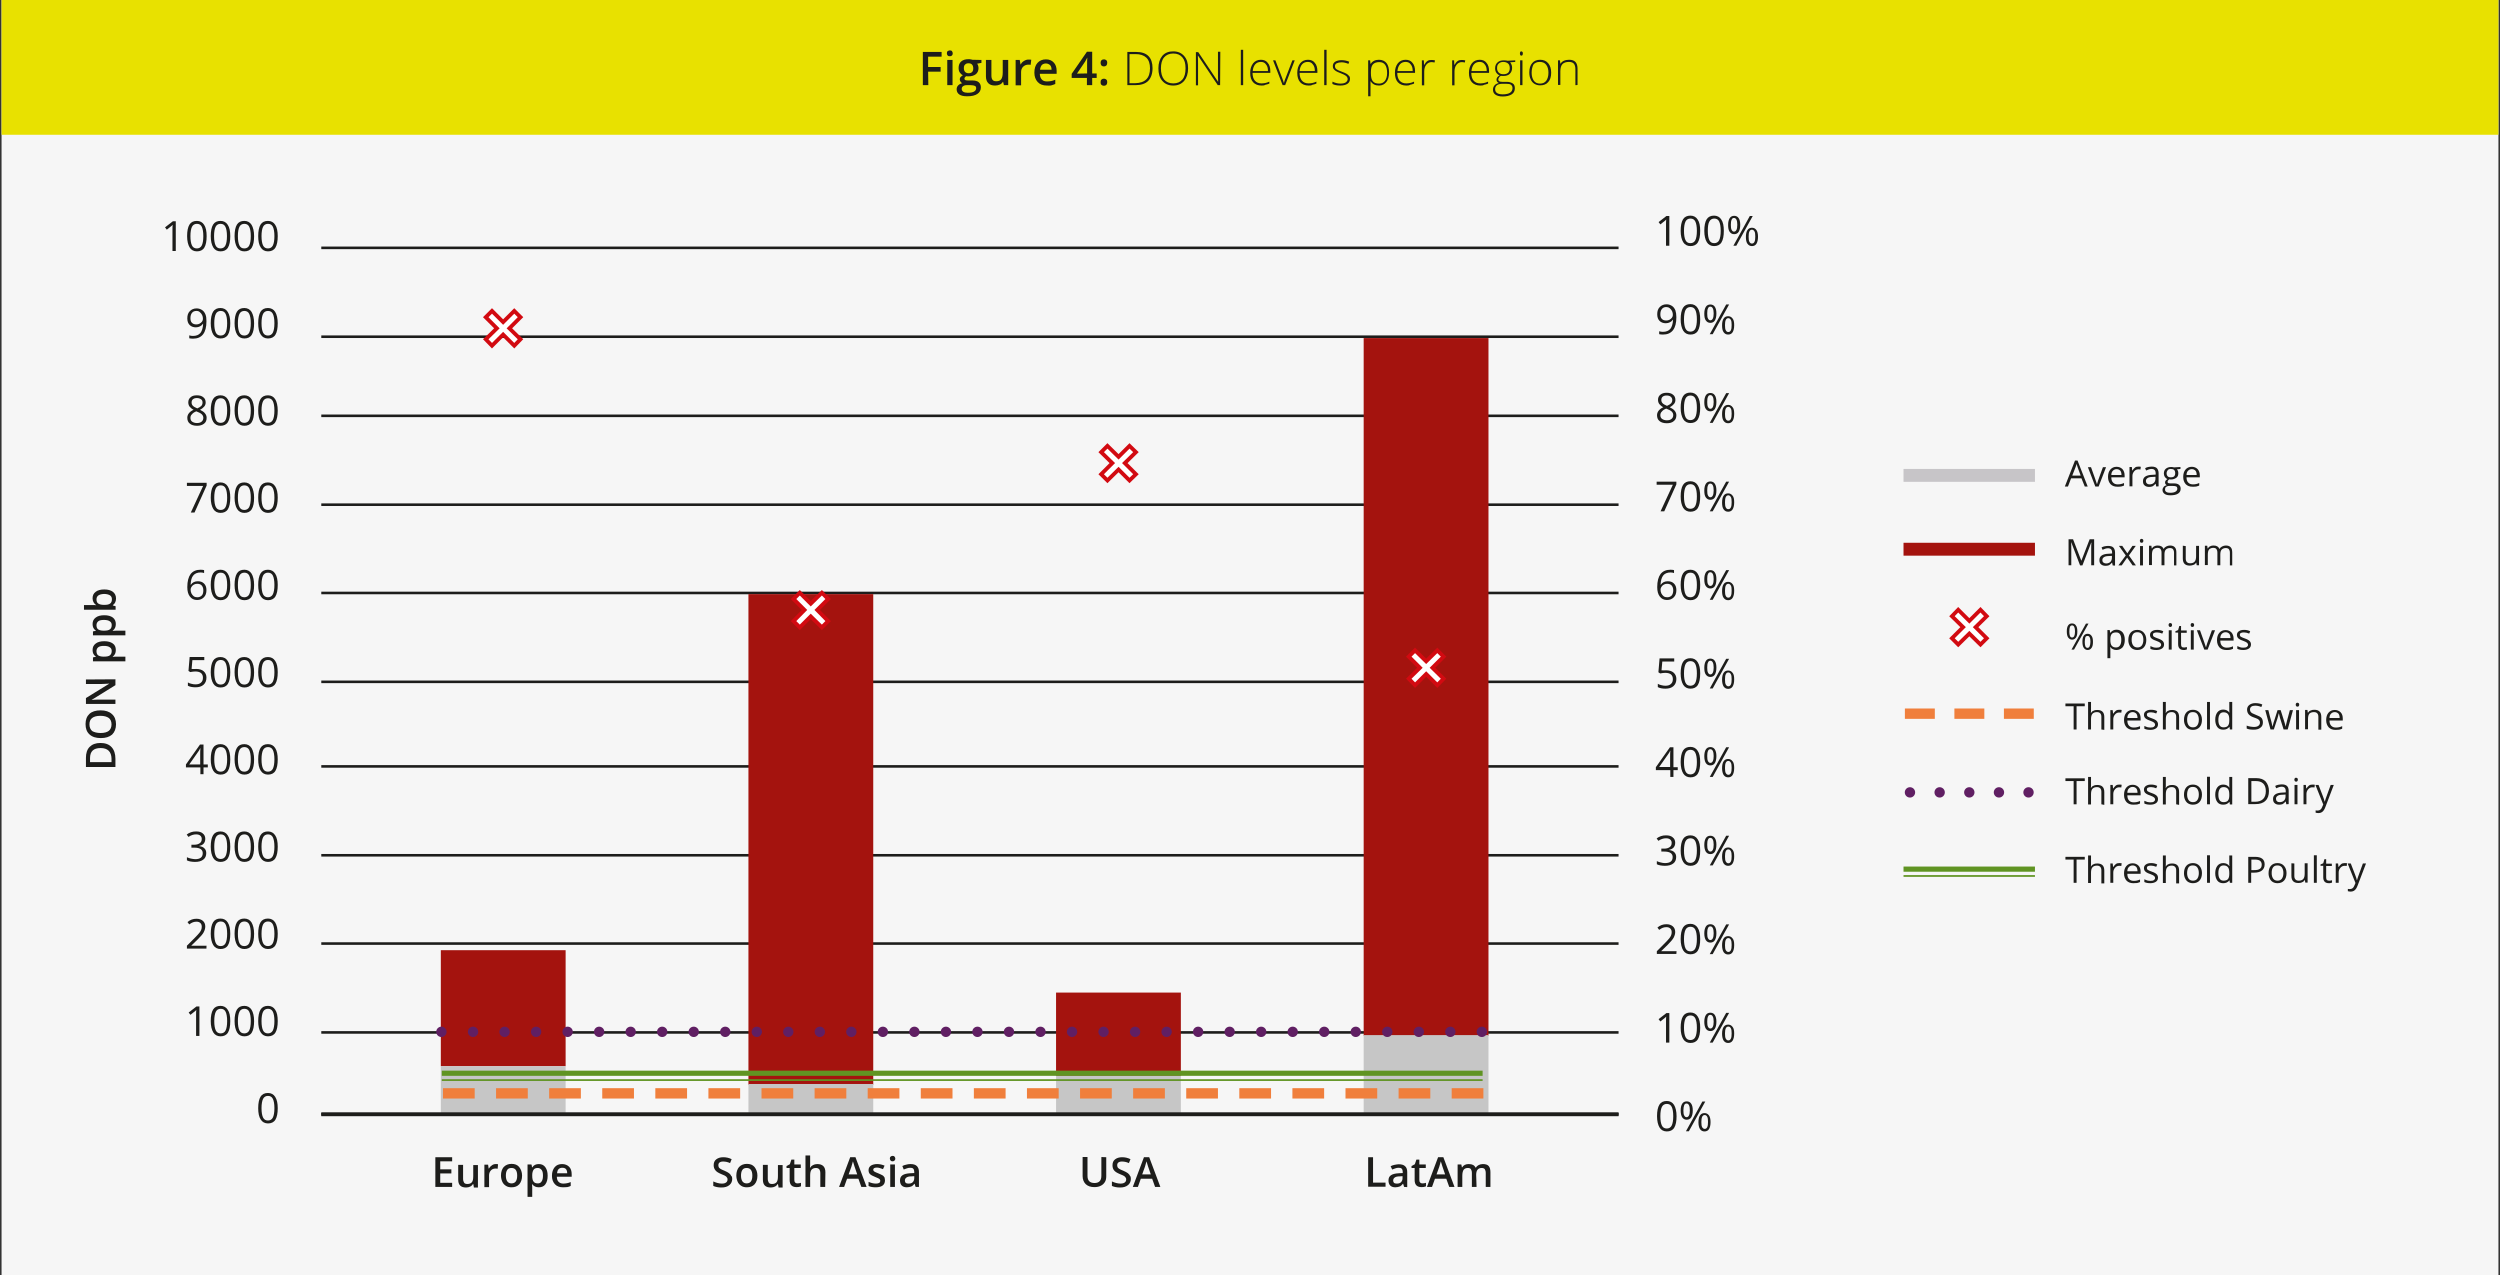 <?xml version="1.0" encoding="utf-8"?>
<!-- Generator: Adobe Illustrator 26.0.1, SVG Export Plug-In . SVG Version: 6.00 Build 0)  -->
<svg version="1.1" id="Ebene_1" xmlns="http://www.w3.org/2000/svg" xmlns:xlink="http://www.w3.org/1999/xlink" x="0px" y="0px"
	 viewBox="0 0 1280 653" style="enable-background:new 0 0 1280 653;" xml:space="preserve">
<rect x="0" y="0" width="1280" height="653" fill="#333333" stroke="none"/>
<style type="text/css">
	.st0{fill:#F6F6F6;}
	.st1{fill:#E8E100;}
	.st2{fill:#1D1D1B;}
	.st3{fill:none;stroke:#1D1D1B;stroke-width:1.327;}
	.st4{fill:#A4130E;}
	.st5{fill:#C6C6C6;}
	.st6{fill:#FFFFFF;}
	.st7{fill:none;stroke:#D20A11;stroke-width:1.99;}
	.st8{fill:none;stroke:#F07F3C;stroke-width:5.306;stroke-dasharray:16.244,10.938;}
	.st9{fill:none;stroke:#609422;stroke-width:2.653;}
	.st10{fill:none;stroke:#609422;stroke-width:0.886;}
	.st11{fill:none;stroke:#601F63;stroke-width:5.306;stroke-linecap:round;stroke-linejoin:round;stroke-dasharray:0,16.141;}
	.st12{fill:none;stroke:#601F63;stroke-width:5.306;stroke-linecap:round;stroke-linejoin:round;}
	.st13{fill:none;stroke:#1D1D1B;stroke-width:1.99;}
	.st14{fill:none;stroke:#601F63;stroke-width:5.306;stroke-linecap:round;stroke-linejoin:round;stroke-dasharray:0,15.183;}
	.st15{fill:none;stroke:#F07F3C;stroke-width:5.306;stroke-dasharray:15.329,10.023;}
	.st16{fill:#C7C5C8;}
</style>
<g id="_x36_">
</g>
<g id="_x35_">
</g>
<g id="_x34_">
	<g>
		<rect x="0.8" y="0" class="st0" width="1278.4" height="653"/>
		<rect x="0.8" y="0" class="st1" width="1278.4" height="69"/>
		<g>
			<path class="st2" d="M475.3,43.6h-2.8v-17h9.6v2.4h-6.9v5.3h6.4v2.4h-6.4L475.3,43.6L475.3,43.6z"/>
			<path class="st2" d="M484.8,27.3c0-0.5,0.1-0.9,0.4-1.1s0.7-0.4,1.1-0.4c0.5,0,0.9,0.1,1.1,0.4s0.4,0.6,0.4,1.1
				c0,0.5-0.1,0.8-0.4,1.1c-0.3,0.3-0.6,0.4-1.1,0.4c-0.5,0-0.9-0.1-1.1-0.4C484.9,28.1,484.8,27.7,484.8,27.3z M487.7,43.6H485
				V30.7h2.7V43.6z"/>
			<path class="st2" d="M502.5,30.7v1.5l-2.2,0.4c0.2,0.3,0.4,0.6,0.5,1s0.2,0.8,0.2,1.3c0,1.3-0.5,2.4-1.4,3.1s-2.2,1.1-3.8,1.1
				c-0.4,0-0.8,0-1.1-0.1c-0.6,0.4-0.9,0.8-0.9,1.3c0,0.3,0.1,0.5,0.4,0.7c0.3,0.1,0.8,0.2,1.5,0.2h2.2c1.4,0,2.5,0.3,3.2,0.9
				c0.7,0.6,1.1,1.5,1.1,2.6c0,1.5-0.6,2.6-1.8,3.4c-1.2,0.8-2.9,1.2-5.2,1.2c-1.8,0-3.1-0.3-4-0.9c-0.9-0.6-1.4-1.5-1.4-2.7
				c0-0.8,0.3-1.5,0.8-2c0.5-0.5,1.2-0.9,2.1-1.1c-0.4-0.2-0.7-0.4-0.9-0.8c-0.2-0.3-0.4-0.7-0.4-1.1c0-0.5,0.1-0.9,0.4-1.2
				s0.7-0.7,1.2-1c-0.7-0.3-1.2-0.8-1.6-1.4c-0.4-0.6-0.6-1.4-0.6-2.3c0-1.4,0.4-2.5,1.3-3.3c0.9-0.8,2.1-1.2,3.8-1.2
				c0.4,0,0.7,0,1.1,0.1s0.7,0.1,0.9,0.2L502.5,30.7L502.5,30.7z M492.4,45.6c0,0.6,0.3,1,0.8,1.4c0.5,0.3,1.3,0.5,2.2,0.5
				c1.5,0,2.6-0.2,3.3-0.6c0.7-0.4,1.1-1,1.1-1.7c0-0.6-0.2-1-0.6-1.2c-0.4-0.2-1.1-0.4-2.2-0.4h-2.1c-0.8,0-1.4,0.2-1.9,0.6
				S492.4,45,492.4,45.6z M493.5,34.9c0,0.8,0.2,1.4,0.6,1.9c0.4,0.4,1,0.7,1.8,0.7c1.6,0,2.4-0.8,2.4-2.5c0-0.8-0.2-1.5-0.6-1.9
				c-0.4-0.5-1-0.7-1.8-0.7c-0.8,0-1.4,0.2-1.8,0.7C493.7,33.4,493.5,34,493.5,34.9z"/>
			<path class="st2" d="M514,43.6l-0.4-1.7h-0.1c-0.4,0.6-0.9,1.1-1.6,1.4c-0.7,0.3-1.5,0.5-2.4,0.5c-1.6,0-2.7-0.4-3.5-1.2
				s-1.2-2-1.2-3.5v-8.4h2.8v8c0,1,0.2,1.7,0.6,2.2c0.4,0.5,1,0.7,1.9,0.7c1.1,0,2-0.3,2.5-1c0.5-0.7,0.8-1.8,0.8-3.5v-6.4h2.8v12.9
				L514,43.6L514,43.6z"/>
			<path class="st2" d="M526.6,30.5c0.6,0,1,0,1.4,0.1l-0.3,2.6c-0.4-0.1-0.8-0.1-1.2-0.1c-1.1,0-2,0.4-2.7,1.1
				c-0.7,0.7-1,1.6-1,2.8v6.7H520V30.7h2.1l0.4,2.3h0.1c0.4-0.8,1-1.4,1.7-1.8C525.1,30.7,525.8,30.5,526.6,30.5z"/>
			<path class="st2" d="M536,43.8c-2,0-3.6-0.6-4.7-1.8c-1.1-1.2-1.7-2.8-1.7-4.8c0-2.1,0.5-3.8,1.6-5s2.5-1.8,4.3-1.8
				c1.7,0,3,0.5,4,1.6c1,1,1.5,2.5,1.5,4.3v1.5h-8.6c0,1.3,0.4,2.2,1,2.9c0.6,0.7,1.5,1,2.7,1c0.8,0,1.5-0.1,2.1-0.2
				c0.7-0.1,1.4-0.4,2.1-0.7v2.2c-0.7,0.3-1.3,0.5-2,0.7S536.8,43.8,536,43.8z M535.5,32.5c-0.9,0-1.6,0.3-2.1,0.8
				c-0.5,0.6-0.8,1.4-0.9,2.4h5.9c0-1.1-0.3-1.9-0.8-2.4C537,32.8,536.3,32.5,535.5,32.5z"/>
			<path class="st2" d="M561.5,39.9h-2.3v3.7h-2.7v-3.7h-7.8v-2.1l7.8-11.3h2.7v11.1h2.3V39.9z M556.6,37.6v-4.3
				c0-1.5,0-2.8,0.1-3.7h-0.1c-0.2,0.5-0.6,1.1-1,1.9l-4.2,6.2L556.6,37.6L556.6,37.6z"/>
			<path class="st2" d="M563.5,32.2c0-1.2,0.6-1.8,1.7-1.8c0.6,0,1,0.2,1.3,0.5c0.3,0.3,0.4,0.7,0.4,1.3c0,0.6-0.2,1-0.4,1.3
				c-0.3,0.3-0.7,0.5-1.3,0.5s-1-0.2-1.3-0.5C563.7,33.2,563.5,32.7,563.5,32.2z M563.5,42.1c0-0.6,0.1-1,0.4-1.3
				c0.3-0.3,0.7-0.5,1.3-0.5c0.6,0,1,0.2,1.3,0.5c0.3,0.3,0.4,0.7,0.4,1.3c0,0.6-0.2,1-0.4,1.3c-0.3,0.3-0.7,0.5-1.3,0.5
				s-1-0.2-1.3-0.5S563.5,42.7,563.5,42.1z"/>
		</g>
		<g>
			<path class="st2" d="M590.1,34.9c0,2.9-0.8,5-2.2,6.5c-1.5,1.5-3.7,2.2-6.6,2.2h-4.1v-17h4.6c2.7,0,4.8,0.7,6.2,2.1
				S590.1,32.2,590.1,34.9z M588.8,35c0-2.4-0.6-4.3-1.9-5.5s-3.1-1.8-5.5-1.8h-3.1v14.9h2.8C586.3,42.5,588.8,40,588.8,35z"/>
			<path class="st2" d="M608.3,35c0,2.7-0.7,4.8-2,6.4c-1.4,1.6-3.2,2.4-5.6,2.4c-2.4,0-4.2-0.8-5.6-2.4c-1.4-1.6-2-3.7-2-6.4
				c0-2.7,0.7-4.8,2-6.4c1.4-1.6,3.2-2.3,5.6-2.3c2.4,0,4.2,0.8,5.6,2.4S608.3,32.3,608.3,35z M594.4,35c0,2.4,0.5,4.3,1.6,5.7
				c1.1,1.3,2.7,2,4.7,2c2.1,0,3.6-0.7,4.7-2c1.1-1.3,1.6-3.2,1.6-5.7c0-2.5-0.5-4.3-1.6-5.6c-1.1-1.3-2.6-2-4.7-2
				c-2,0-3.6,0.7-4.7,2C594.9,30.7,594.4,32.6,594.4,35z"/>
			<path class="st2" d="M624.7,43.6h-1.2l-10.1-15.1h-0.1c0.1,1.8,0.1,3.2,0.1,4.1v11.1h-1.1v-17h1.2l10.1,15.1h0.1
				c-0.1-1.4-0.1-2.7-0.1-4V26.5h1.2L624.7,43.6L624.7,43.6z"/>
			<path class="st2" d="M636.5,43.6h-1.2V25.5h1.2V43.6z"/>
			<path class="st2" d="M645.9,43.8c-1.8,0-3.3-0.6-4.3-1.7c-1-1.1-1.5-2.7-1.5-4.8c0-2,0.5-3.6,1.5-4.9c1-1.2,2.3-1.8,4-1.8
				c1.5,0,2.7,0.5,3.5,1.6c0.9,1,1.3,2.5,1.3,4.2v0.9h-9.1c0,1.7,0.4,3.1,1.2,4c0.8,0.9,1.9,1.4,3.4,1.4c0.7,0,1.4-0.1,1.9-0.2
				c0.5-0.1,1.2-0.3,2.1-0.7v1c-0.7,0.3-1.4,0.5-2,0.6C647.3,43.8,646.6,43.8,645.9,43.8z M645.6,31.7c-1.2,0-2.2,0.4-2.9,1.2
				c-0.7,0.8-1.2,2-1.3,3.5h7.8c0-1.5-0.3-2.6-1-3.4C647.6,32.1,646.7,31.7,645.6,31.7z"/>
			<path class="st2" d="M656.7,43.6l-4.9-12.7h1.2l3.3,8.6c0.4,1.1,0.8,2.1,1,2.9h0.1c0.3-1.1,0.6-2,1-2.9l3.3-8.6h1.2l-4.9,12.7
				C657.8,43.6,656.7,43.6,656.7,43.6z"/>
			<path class="st2" d="M670,43.8c-1.8,0-3.3-0.6-4.3-1.7c-1-1.1-1.5-2.7-1.5-4.8c0-2,0.5-3.6,1.5-4.9c1-1.2,2.3-1.8,4-1.8
				c1.5,0,2.7,0.5,3.5,1.6c0.9,1,1.3,2.5,1.3,4.2v0.9h-9.1c0,1.7,0.4,3.1,1.2,4c0.8,0.9,1.9,1.4,3.4,1.4c0.7,0,1.4-0.1,1.9-0.2
				c0.5-0.1,1.2-0.3,2.1-0.7v1c-0.7,0.3-1.4,0.5-2,0.6C671.4,43.8,670.7,43.8,670,43.8z M669.6,31.7c-1.2,0-2.2,0.4-2.9,1.2
				c-0.7,0.8-1.2,2-1.3,3.5h7.8c0-1.5-0.3-2.6-1-3.4C671.6,32.1,670.8,31.7,669.6,31.7z"/>
			<path class="st2" d="M679.1,43.6H678V25.5h1.2V43.6z"/>
			<path class="st2" d="M691.2,40.3c0,1.1-0.4,2-1.3,2.6c-0.9,0.6-2.1,0.9-3.7,0.9c-1.7,0-3-0.3-4-0.8v-1.2c1.3,0.6,2.6,1,4,1
				c1.3,0,2.2-0.2,2.8-0.6c0.6-0.4,1-1,1-1.7c0-0.6-0.3-1.2-0.8-1.6c-0.5-0.4-1.4-0.9-2.5-1.3c-1.3-0.5-2.2-0.9-2.7-1.2
				c-0.5-0.3-0.9-0.7-1.2-1.1c-0.3-0.4-0.4-0.9-0.4-1.5c0-0.9,0.4-1.7,1.2-2.2s1.9-0.8,3.3-0.8c1.4,0,2.7,0.3,3.9,0.8l-0.4,1.1
				c-1.2-0.5-2.4-0.8-3.5-0.8c-1,0-1.9,0.2-2.5,0.5c-0.6,0.3-0.9,0.8-0.9,1.4c0,0.7,0.2,1.2,0.7,1.6c0.5,0.4,1.4,0.8,2.8,1.3
				c1.1,0.4,2,0.8,2.5,1.1c0.5,0.3,0.9,0.7,1.2,1.1C691.1,39.2,691.2,39.7,691.2,40.3z"/>
			<path class="st2" d="M706.1,43.8c-2,0-3.4-0.7-4.3-2.2h-0.1l0,1c0,0.6,0,1.2,0,1.9v4.8h-1.2V30.9h1l0.2,1.8h0.1
				c0.9-1.4,2.3-2.1,4.2-2.1c1.7,0,3,0.6,3.9,1.7c0.9,1.1,1.3,2.8,1.3,4.9c0,2.1-0.5,3.7-1.4,4.8S707.7,43.8,706.1,43.8z
				 M706.1,42.8c1.3,0,2.3-0.5,3-1.4c0.7-1,1.1-2.3,1.1-4c0-3.7-1.3-5.6-4-5.6c-1.5,0-2.6,0.4-3.3,1.2c-0.7,0.8-1,2.1-1,4v0.4
				c0,2,0.3,3.4,1,4.2C703.5,42.4,704.6,42.8,706.1,42.8z"/>
			<path class="st2" d="M720,43.8c-1.8,0-3.3-0.6-4.3-1.7c-1-1.1-1.5-2.7-1.5-4.8c0-2,0.5-3.6,1.5-4.9c1-1.2,2.3-1.8,4-1.8
				c1.5,0,2.7,0.5,3.5,1.6c0.9,1,1.3,2.5,1.3,4.2v0.9h-9.1c0,1.7,0.4,3.1,1.2,4c0.8,0.9,1.9,1.4,3.4,1.4c0.7,0,1.4-0.1,1.9-0.2
				c0.5-0.1,1.2-0.3,2.1-0.7v1c-0.7,0.3-1.4,0.5-2,0.6C721.4,43.8,720.7,43.8,720,43.8z M719.7,31.7c-1.2,0-2.2,0.4-2.9,1.2
				c-0.7,0.8-1.2,2-1.3,3.5h7.8c0-1.5-0.3-2.6-1-3.4C721.7,32.1,720.8,31.7,719.7,31.7z"/>
			<path class="st2" d="M733,30.7c0.5,0,1.1,0.1,1.7,0.2l-0.2,1.1c-0.5-0.1-1.1-0.2-1.6-0.2c-1.1,0-2,0.5-2.7,1.4
				c-0.7,0.9-1,2.1-1,3.5v7H728V30.9h1l0.1,2.3h0.1c0.5-0.9,1.1-1.6,1.7-2S732.1,30.7,733,30.7z"/>
			<path class="st2" d="M748.5,30.7c0.5,0,1.1,0.1,1.7,0.2l-0.2,1.1c-0.5-0.1-1.1-0.2-1.6-0.2c-1.1,0-2,0.5-2.7,1.4
				c-0.7,0.9-1,2.1-1,3.5v7h-1.2V30.9h1l0.1,2.3h0.1c0.5-0.9,1.1-1.6,1.7-2S747.6,30.7,748.5,30.7z"/>
			<path class="st2" d="M757.9,43.8c-1.8,0-3.3-0.6-4.3-1.7c-1-1.1-1.5-2.7-1.5-4.8c0-2,0.5-3.6,1.5-4.9c1-1.2,2.3-1.8,4-1.8
				c1.5,0,2.7,0.5,3.5,1.6c0.9,1,1.3,2.5,1.3,4.2v0.9h-9.1c0,1.7,0.4,3.1,1.2,4c0.8,0.9,1.9,1.4,3.4,1.4c0.7,0,1.4-0.1,1.9-0.2
				c0.5-0.1,1.2-0.3,2.1-0.7v1c-0.7,0.3-1.4,0.5-2,0.6C759.3,43.8,758.6,43.8,757.9,43.8z M757.6,31.7c-1.2,0-2.2,0.4-2.9,1.2
				c-0.7,0.8-1.2,2-1.3,3.5h7.8c0-1.5-0.3-2.6-1-3.4C759.6,32.1,758.7,31.7,757.6,31.7z"/>
			<path class="st2" d="M775.8,30.9v0.8l-2.6,0.2c0.7,0.9,1,1.8,1,2.9c0,1.2-0.4,2.2-1.2,3c-0.8,0.8-1.9,1.1-3.3,1.1
				c-0.6,0-1,0-1.2-0.1c-0.5,0.2-0.8,0.5-1,0.9c-0.2,0.3-0.4,0.7-0.4,1c0,0.4,0.2,0.7,0.5,0.9c0.3,0.2,0.8,0.3,1.5,0.3h2.2
				c1.4,0,2.4,0.3,3.2,0.8s1.1,1.4,1.1,2.5c0,1.3-0.5,2.4-1.6,3.1c-1.1,0.7-2.6,1.1-4.6,1.1c-1.6,0-2.8-0.3-3.7-0.9
				c-0.9-0.6-1.3-1.5-1.3-2.6c0-0.9,0.3-1.6,0.8-2.2c0.5-0.6,1.3-1,2.2-1.2c-0.4-0.2-0.7-0.4-0.9-0.7s-0.3-0.6-0.3-1
				c0-0.8,0.5-1.6,1.6-2.2c-0.7-0.3-1.3-0.8-1.7-1.4c-0.4-0.6-0.6-1.4-0.6-2.2c0-1.3,0.4-2.3,1.2-3c0.8-0.8,1.9-1.1,3.3-1.1
				c0.8,0,1.5,0.1,1.9,0.2L775.8,30.9L775.8,30.9z M765.5,45.7c0,1.7,1.3,2.6,3.9,2.6c3.3,0,5-1.1,5-3.2c0-0.8-0.3-1.3-0.8-1.7
				s-1.4-0.5-2.5-0.5H769C766.7,43,765.5,43.9,765.5,45.7z M766.5,34.9c0,1,0.3,1.7,0.9,2.3s1.4,0.8,2.4,0.8c1.1,0,1.9-0.3,2.4-0.8
				s0.8-1.3,0.8-2.3c0-1.1-0.3-1.9-0.9-2.4c-0.6-0.5-1.4-0.8-2.4-0.8c-1,0-1.8,0.3-2.4,0.9S766.5,33.8,766.5,34.9z"/>
			<path class="st2" d="M778.2,27.4c0-0.7,0.2-1.1,0.7-1.1c0.2,0,0.4,0.1,0.6,0.3s0.2,0.5,0.2,0.8c0,0.4-0.1,0.6-0.2,0.8
				c-0.1,0.2-0.3,0.3-0.6,0.3C778.5,28.5,778.2,28.1,778.2,27.4z M779.5,43.6h-1.2V30.9h1.2V43.6z"/>
			<path class="st2" d="M794.2,37.2c0,2.1-0.5,3.7-1.5,4.8c-1,1.2-2.4,1.7-4.2,1.7c-1.1,0-2.1-0.3-2.9-0.8c-0.8-0.5-1.5-1.3-1.9-2.3
				c-0.5-1-0.7-2.2-0.7-3.5c0-2.1,0.5-3.7,1.5-4.8c1-1.2,2.4-1.7,4.1-1.7c1.7,0,3.1,0.6,4.1,1.8S794.2,35.2,794.2,37.2z M784.2,37.2
				c0,1.7,0.4,3.1,1.1,4.1s1.8,1.5,3.2,1.5s2.5-0.5,3.2-1.5s1.1-2.3,1.1-4.1c0-1.7-0.4-3.1-1.2-4.1c-0.8-1-1.9-1.4-3.3-1.4
				c-1.4,0-2.5,0.5-3.2,1.4C784.6,34.1,784.2,35.5,784.2,37.2z"/>
			<path class="st2" d="M806.6,43.6v-8.2c0-1.3-0.3-2.2-0.8-2.8s-1.4-0.9-2.5-0.9c-1.5,0-2.6,0.4-3.3,1.1s-1.1,2-1.1,3.7v7h-1.2
				V30.9h1l0.2,1.7h0.1c0.8-1.3,2.3-2,4.4-2c2.9,0,4.3,1.5,4.3,4.6v8.3C807.7,43.6,806.6,43.6,806.6,43.6z"/>
		</g>
		<g>
			<path class="st2" d="M51.4,380.4c2.5,0,4.4,0.7,5.7,2.1s2,3.4,2,6v4.2H44v-4.7c0-2.4,0.6-4.3,1.9-5.6
				C47.2,381.1,49,380.4,51.4,380.4z M51.5,383c-3.6,0-5.4,1.7-5.4,5.1v2.1h11v-1.8C57,384.9,55.2,383,51.5,383z"/>
			<path class="st2" d="M51.5,363.7c2.5,0,4.4,0.6,5.8,1.9c1.4,1.2,2.1,3,2.1,5.2c0,2.3-0.7,4-2,5.3c-1.4,1.2-3.3,1.8-5.8,1.8
				s-4.4-0.6-5.8-1.9s-2-3-2-5.3c0-2.3,0.7-4,2-5.2C47.1,364.3,49,363.7,51.5,363.7z M51.5,375.3c1.9,0,3.3-0.4,4.2-1.1
				s1.4-1.9,1.4-3.3c0-1.5-0.5-2.6-1.4-3.3c-1-0.7-2.4-1.1-4.3-1.1c-1.9,0-3.3,0.4-4.2,1.1c-1,0.7-1.4,1.9-1.4,3.3
				c0,1.5,0.5,2.6,1.4,3.4C48.2,374.9,49.7,375.3,51.5,375.3z"/>
			<path class="st2" d="M59.1,347.8v3L47,358.3v0.1l0.7-0.1c1.3-0.1,2.5-0.1,3.5-0.1h7.9v2.2H44v-3l12-7.4V350c-0.2,0-0.7,0-1.7,0.1
				c-1,0-1.8,0.1-2.3,0.1H44v-2.3L59.1,347.8L59.1,347.8z"/>
			<path class="st2" d="M59.3,332.8c0,1.5-0.5,2.6-1.6,3.4v0.1c1-0.1,1.6-0.1,1.8-0.1h4.7v2.4H47.6v-2c0.2-0.1,0.7-0.2,1.5-0.3v-0.1
				c-1.2-0.8-1.7-1.9-1.7-3.4c0-1.4,0.5-2.5,1.6-3.3c1-0.8,2.5-1.2,4.4-1.2s3.3,0.4,4.4,1.2C58.8,330.2,59.3,331.3,59.3,332.8z
				 M49.4,333.4c0,1,0.3,1.7,0.8,2.1c0.6,0.4,1.5,0.7,2.7,0.7h0.4c1.4,0,2.4-0.2,3-0.7s0.9-1.2,0.9-2.2c0-0.8-0.3-1.5-1-1.9
				c-0.7-0.5-1.7-0.7-3-0.7c-1.3,0-2.3,0.2-2.9,0.7S49.4,332.5,49.4,333.4z"/>
			<path class="st2" d="M59.3,319.5c0,1.5-0.5,2.6-1.6,3.4v0.1c1-0.1,1.6-0.1,1.8-0.1h4.7v2.4H47.6v-2c0.2-0.1,0.7-0.2,1.5-0.3v-0.1
				c-1.2-0.8-1.7-1.9-1.7-3.4c0-1.4,0.5-2.5,1.6-3.3c1-0.8,2.5-1.2,4.4-1.2s3.3,0.4,4.4,1.2C58.8,317,59.3,318.1,59.3,319.5z
				 M49.4,320.1c0,1,0.3,1.7,0.8,2.1c0.6,0.4,1.5,0.7,2.7,0.7h0.4c1.4,0,2.4-0.2,3-0.7c0.6-0.4,0.9-1.2,0.9-2.2c0-0.8-0.3-1.5-1-1.9
				c-0.7-0.5-1.7-0.7-3-0.7c-1.3,0-2.3,0.2-2.9,0.7S49.4,319.3,49.4,320.1z"/>
			<path class="st2" d="M47.4,306.3c0-1.4,0.5-2.5,1.6-3.3c1-0.8,2.5-1.2,4.4-1.2c1.9,0,3.3,0.4,4.4,1.2c1,0.8,1.6,1.9,1.6,3.4
				c0,1.5-0.5,2.6-1.6,3.4v0.2l1.4,0.4v1.8H43v-2.4h3.8c0.3,0,0.7,0,1.3,0c0.6,0,0.9,0,1.1,0.1v-0.1C48,308.9,47.4,307.8,47.4,306.3
				z M49.4,306.9c0,1,0.3,1.7,0.9,2.1c0.6,0.4,1.5,0.7,2.9,0.7h0.2c1.4,0,2.4-0.2,3-0.7c0.6-0.4,0.9-1.2,0.9-2.2c0-0.9-0.3-1.5-1-2
				c-0.7-0.4-1.7-0.7-3-0.7C50.7,304.2,49.4,305.1,49.4,306.9z"/>
		</g>
		<g>
			<path class="st2" d="M90,128.5h-1.7v-10.8c0-0.9,0-1.7,0.1-2.6c-0.1,0.1-0.3,0.3-0.5,0.5c-0.2,0.2-1,0.8-2.5,2l-0.9-1.2l4-3.1H90
				L90,128.5L90,128.5z"/>
			<path class="st2" d="M105.8,120.9c0,2.6-0.4,4.6-1.2,5.9s-2.1,1.9-3.8,1.9c-1.6,0-2.9-0.7-3.7-2c-0.8-1.3-1.3-3.3-1.3-5.8
				c0-2.6,0.4-4.6,1.2-5.9c0.8-1.3,2.1-1.9,3.8-1.9c1.6,0,2.9,0.7,3.7,2C105.4,116.4,105.8,118.4,105.8,120.9z M97.5,120.9
				c0,2.2,0.3,3.8,0.8,4.8c0.5,1,1.3,1.5,2.5,1.5c1.1,0,2-0.5,2.5-1.5c0.5-1,0.8-2.6,0.8-4.8c0-2.2-0.3-3.8-0.8-4.8
				s-1.3-1.5-2.5-1.5c-1.1,0-2,0.5-2.5,1.5S97.5,118.7,97.5,120.9z"/>
			<path class="st2" d="M117.9,120.9c0,2.6-0.4,4.6-1.2,5.9s-2.1,1.9-3.8,1.9c-1.6,0-2.9-0.7-3.7-2c-0.8-1.3-1.3-3.3-1.3-5.8
				c0-2.6,0.4-4.6,1.2-5.9c0.8-1.3,2.1-1.9,3.8-1.9c1.6,0,2.9,0.7,3.7,2C117.5,116.4,117.9,118.4,117.9,120.9z M109.6,120.9
				c0,2.2,0.3,3.8,0.8,4.8c0.5,1,1.3,1.5,2.5,1.5c1.1,0,2-0.5,2.5-1.5c0.5-1,0.8-2.6,0.8-4.8c0-2.2-0.3-3.8-0.8-4.8
				s-1.3-1.5-2.5-1.5c-1.1,0-2,0.5-2.5,1.5S109.6,118.7,109.6,120.9z"/>
			<path class="st2" d="M130.1,120.9c0,2.6-0.4,4.6-1.2,5.9s-2.1,1.9-3.8,1.9c-1.6,0-2.9-0.7-3.7-2c-0.8-1.3-1.3-3.3-1.3-5.8
				c0-2.6,0.4-4.6,1.2-5.9c0.8-1.3,2.1-1.9,3.8-1.9c1.6,0,2.9,0.7,3.7,2C129.6,116.4,130.1,118.4,130.1,120.9z M121.8,120.9
				c0,2.2,0.3,3.8,0.8,4.8c0.5,1,1.3,1.5,2.5,1.5c1.1,0,2-0.5,2.5-1.5c0.5-1,0.8-2.6,0.8-4.8c0-2.2-0.3-3.8-0.8-4.8
				s-1.3-1.5-2.5-1.5c-1.1,0-2,0.5-2.5,1.5S121.8,118.7,121.8,120.9z"/>
			<path class="st2" d="M142.2,120.9c0,2.6-0.4,4.6-1.2,5.9s-2.1,1.9-3.8,1.9c-1.6,0-2.9-0.7-3.7-2c-0.9-1.3-1.3-3.3-1.3-5.8
				c0-2.6,0.4-4.6,1.2-5.9c0.8-1.3,2.1-1.9,3.8-1.9c1.6,0,2.9,0.7,3.7,2C141.8,116.4,142.2,118.4,142.2,120.9z M133.9,120.9
				c0,2.2,0.3,3.8,0.8,4.8c0.5,1,1.3,1.5,2.5,1.5c1.1,0,2-0.5,2.5-1.5c0.5-1,0.8-2.6,0.8-4.8c0-2.2-0.3-3.8-0.8-4.8
				s-1.3-1.5-2.5-1.5c-1.1,0-2,0.5-2.5,1.5S133.9,118.7,133.9,120.9z"/>
		</g>
		<g>
			<path class="st2" d="M105.7,164.5c0,5.9-2.3,8.9-6.9,8.9c-0.8,0-1.4-0.1-1.9-0.2v-1.5c0.6,0.2,1.2,0.3,1.9,0.3
				c1.7,0,2.9-0.5,3.8-1.5c0.8-1,1.3-2.6,1.4-4.7h-0.1c-0.4,0.6-0.9,1-1.5,1.3c-0.6,0.3-1.3,0.5-2.1,0.5c-1.3,0-2.4-0.4-3.2-1.2
				s-1.2-1.9-1.2-3.4c0-1.6,0.4-2.8,1.3-3.7s2-1.4,3.5-1.4c1,0,1.9,0.3,2.7,0.8c0.8,0.5,1.4,1.3,1.8,2.3S105.7,163.1,105.7,164.5z
				 M100.6,159.2c-1,0-1.8,0.3-2.3,1c-0.5,0.6-0.8,1.5-0.8,2.7c0,1,0.2,1.8,0.7,2.3c0.5,0.6,1.3,0.9,2.3,0.9c0.6,0,1.2-0.1,1.7-0.4
				c0.5-0.3,0.9-0.6,1.2-1c0.3-0.4,0.5-0.9,0.5-1.4c0-0.7-0.1-1.4-0.4-2c-0.3-0.6-0.7-1.1-1.2-1.5
				C101.9,159.4,101.3,159.2,100.6,159.2z"/>
			<path class="st2" d="M117.9,165.5c0,2.6-0.4,4.6-1.2,5.9s-2.1,1.9-3.8,1.9c-1.6,0-2.9-0.7-3.7-2s-1.3-3.3-1.3-5.8
				c0-2.6,0.4-4.6,1.2-5.9c0.8-1.3,2.1-1.9,3.8-1.9c1.6,0,2.9,0.7,3.7,2C117.5,161.1,117.9,163,117.9,165.5z M109.7,165.5
				c0,2.2,0.3,3.8,0.8,4.8c0.5,1,1.3,1.5,2.5,1.5c1.1,0,2-0.5,2.5-1.5c0.5-1,0.8-2.6,0.8-4.8c0-2.2-0.3-3.8-0.8-4.8
				s-1.3-1.5-2.5-1.5c-1.1,0-2,0.5-2.5,1.5S109.7,163.3,109.7,165.5z"/>
			<path class="st2" d="M130.1,165.5c0,2.6-0.4,4.6-1.2,5.9s-2.1,1.9-3.8,1.9c-1.6,0-2.9-0.7-3.7-2s-1.3-3.3-1.3-5.8
				c0-2.6,0.4-4.6,1.2-5.9c0.8-1.3,2.1-1.9,3.8-1.9c1.6,0,2.9,0.7,3.7,2C129.6,161.1,130.1,163,130.1,165.5z M121.8,165.5
				c0,2.2,0.3,3.8,0.8,4.8c0.5,1,1.3,1.5,2.5,1.5c1.1,0,2-0.5,2.5-1.5c0.5-1,0.8-2.6,0.8-4.8c0-2.2-0.3-3.8-0.8-4.8
				s-1.3-1.5-2.5-1.5c-1.1,0-2,0.5-2.5,1.5S121.8,163.3,121.8,165.5z"/>
			<path class="st2" d="M142.2,165.5c0,2.6-0.4,4.6-1.2,5.9s-2.1,1.9-3.8,1.9c-1.6,0-2.9-0.7-3.7-2c-0.9-1.3-1.3-3.3-1.3-5.8
				c0-2.6,0.4-4.6,1.2-5.9c0.8-1.3,2.1-1.9,3.8-1.9c1.6,0,2.9,0.7,3.7,2S142.2,163,142.2,165.5z M133.9,165.5c0,2.2,0.3,3.8,0.8,4.8
				c0.5,1,1.3,1.5,2.5,1.5c1.1,0,2-0.5,2.5-1.5c0.5-1,0.8-2.6,0.8-4.8c0-2.2-0.3-3.8-0.8-4.8s-1.3-1.5-2.5-1.5c-1.1,0-2,0.5-2.5,1.5
				S133.9,163.3,133.9,165.5z"/>
		</g>
		<g>
			<path class="st2" d="M100.8,202.4c1.4,0,2.5,0.3,3.3,1c0.8,0.6,1.2,1.5,1.2,2.7c0,0.7-0.2,1.4-0.7,2s-1.2,1.2-2.2,1.7
				c1.2,0.6,2.1,1.2,2.6,1.9c0.5,0.6,0.8,1.4,0.8,2.2c0,1.3-0.4,2.3-1.3,3s-2.1,1.1-3.6,1.1c-1.6,0-2.9-0.4-3.7-1.1
				c-0.9-0.7-1.3-1.7-1.3-3c0-1.7,1.1-3.1,3.2-4.1c-1-0.5-1.6-1.1-2.1-1.7c-0.4-0.6-0.6-1.3-0.6-2.1c0-1.1,0.4-2,1.2-2.6
				C98.3,202.7,99.4,202.4,100.8,202.4z M97.5,214c0,0.8,0.3,1.5,0.9,1.9s1.4,0.7,2.4,0.7c1,0,1.8-0.2,2.4-0.7
				c0.6-0.5,0.9-1.1,0.9-2c0-0.7-0.3-1.3-0.8-1.8s-1.5-1-2.8-1.5c-1,0.4-1.8,0.9-2.2,1.5C97.7,212.6,97.5,213.2,97.5,214z
				 M100.8,203.8c-0.9,0-1.5,0.2-2,0.6s-0.7,1-0.7,1.7c0,0.6,0.2,1.2,0.6,1.6c0.4,0.5,1.2,0.9,2.3,1.4c1-0.4,1.7-0.9,2.1-1.3
				c0.4-0.5,0.6-1,0.6-1.7c0-0.7-0.2-1.3-0.8-1.7C102.3,204,101.6,203.8,100.8,203.8z"/>
			<path class="st2" d="M117.9,210.2c0,2.6-0.4,4.6-1.2,5.9s-2.1,1.9-3.8,1.9c-1.6,0-2.9-0.7-3.7-2s-1.3-3.3-1.3-5.8
				c0-2.6,0.4-4.6,1.2-5.9c0.8-1.3,2.1-1.9,3.8-1.9c1.6,0,2.9,0.7,3.7,2C117.5,205.7,117.9,207.7,117.9,210.2z M109.7,210.2
				c0,2.2,0.3,3.8,0.8,4.8c0.5,1,1.3,1.5,2.5,1.5c1.1,0,2-0.5,2.5-1.5c0.5-1,0.8-2.6,0.8-4.8c0-2.2-0.3-3.8-0.8-4.8
				s-1.3-1.5-2.5-1.5c-1.1,0-2,0.5-2.5,1.5S109.7,208,109.7,210.2z"/>
			<path class="st2" d="M130.1,210.2c0,2.6-0.4,4.6-1.2,5.9s-2.1,1.9-3.8,1.9c-1.6,0-2.9-0.7-3.7-2s-1.3-3.3-1.3-5.8
				c0-2.6,0.4-4.6,1.2-5.9c0.8-1.3,2.1-1.9,3.8-1.9c1.6,0,2.9,0.7,3.7,2C129.6,205.7,130.1,207.7,130.1,210.2z M121.8,210.2
				c0,2.2,0.3,3.8,0.8,4.8c0.5,1,1.3,1.5,2.5,1.5c1.1,0,2-0.5,2.5-1.5c0.5-1,0.8-2.6,0.8-4.8c0-2.2-0.3-3.8-0.8-4.8
				s-1.3-1.5-2.5-1.5c-1.1,0-2,0.5-2.5,1.5S121.8,208,121.8,210.2z"/>
			<path class="st2" d="M142.2,210.2c0,2.6-0.4,4.6-1.2,5.9s-2.1,1.9-3.8,1.9c-1.6,0-2.9-0.7-3.7-2c-0.9-1.3-1.3-3.3-1.3-5.8
				c0-2.6,0.4-4.6,1.2-5.9c0.8-1.3,2.1-1.9,3.8-1.9c1.6,0,2.9,0.7,3.7,2S142.2,207.7,142.2,210.2z M133.9,210.2
				c0,2.2,0.3,3.8,0.8,4.8c0.5,1,1.3,1.5,2.5,1.5c1.1,0,2-0.5,2.5-1.5c0.5-1,0.8-2.6,0.8-4.8c0-2.2-0.3-3.8-0.8-4.8
				s-1.3-1.5-2.5-1.5c-1.1,0-2,0.5-2.5,1.5S133.9,208,133.9,210.2z"/>
		</g>
		<g>
			<path class="st2" d="M97.7,262.4l6.3-13.6h-8.3v-1.6h10.1v1.4l-6.2,13.8H97.7z"/>
			<path class="st2" d="M117.9,254.8c0,2.6-0.4,4.6-1.2,5.9s-2.1,1.9-3.8,1.9c-1.6,0-2.9-0.7-3.7-2s-1.3-3.3-1.3-5.8
				c0-2.6,0.4-4.6,1.2-5.9c0.8-1.3,2.1-1.9,3.8-1.9c1.6,0,2.9,0.7,3.7,2C117.5,250.4,117.9,252.3,117.9,254.8z M109.7,254.8
				c0,2.2,0.3,3.8,0.8,4.8s1.3,1.5,2.5,1.5c1.1,0,2-0.5,2.5-1.5c0.5-1,0.8-2.6,0.8-4.8c0-2.2-0.3-3.8-0.8-4.8s-1.3-1.5-2.5-1.5
				c-1.1,0-2,0.5-2.5,1.5S109.7,252.6,109.7,254.8z"/>
			<path class="st2" d="M130.1,254.8c0,2.6-0.4,4.6-1.2,5.9s-2.1,1.9-3.8,1.9c-1.6,0-2.9-0.7-3.7-2s-1.3-3.3-1.3-5.8
				c0-2.6,0.4-4.6,1.2-5.9c0.8-1.3,2.1-1.9,3.8-1.9c1.6,0,2.9,0.7,3.7,2C129.6,250.4,130.1,252.3,130.1,254.8z M121.8,254.8
				c0,2.2,0.3,3.8,0.8,4.8s1.3,1.5,2.5,1.5c1.1,0,2-0.5,2.5-1.5c0.5-1,0.8-2.6,0.8-4.8c0-2.2-0.3-3.8-0.8-4.8s-1.3-1.5-2.5-1.5
				c-1.1,0-2,0.5-2.5,1.5S121.8,252.6,121.8,254.8z"/>
			<path class="st2" d="M142.2,254.8c0,2.6-0.4,4.6-1.2,5.9s-2.1,1.9-3.8,1.9c-1.6,0-2.9-0.7-3.7-2c-0.9-1.3-1.3-3.3-1.3-5.8
				c0-2.6,0.4-4.6,1.2-5.9c0.8-1.3,2.1-1.9,3.8-1.9c1.6,0,2.9,0.7,3.7,2C141.8,250.4,142.2,252.3,142.2,254.8z M133.9,254.8
				c0,2.2,0.3,3.8,0.8,4.8c0.5,1,1.3,1.5,2.5,1.5c1.1,0,2-0.5,2.5-1.5c0.5-1,0.8-2.6,0.8-4.8c0-2.2-0.3-3.8-0.8-4.8
				s-1.3-1.5-2.5-1.5c-1.1,0-2,0.5-2.5,1.5S133.9,252.6,133.9,254.8z"/>
		</g>
		<g>
			<path class="st2" d="M95.9,300.6c0-3,0.6-5.2,1.7-6.7c1.2-1.5,2.9-2.2,5.1-2.2c0.8,0,1.4,0.1,1.8,0.2v1.5
				c-0.5-0.2-1.1-0.3-1.8-0.3c-1.6,0-2.9,0.5-3.7,1.5c-0.9,1-1.3,2.6-1.4,4.8h0.1c0.8-1.2,2-1.8,3.6-1.8c1.4,0,2.4,0.4,3.2,1.2
				c0.8,0.8,1.2,1.9,1.2,3.3c0,1.6-0.4,2.8-1.3,3.7c-0.9,0.9-2,1.4-3.5,1.4c-1.6,0-2.8-0.6-3.7-1.8S95.9,302.7,95.9,300.6z
				 M101,305.8c1,0,1.7-0.3,2.3-0.9s0.8-1.5,0.8-2.7c0-1-0.3-1.8-0.8-2.4c-0.5-0.6-1.3-0.9-2.3-0.9c-0.6,0-1.2,0.1-1.7,0.4
				s-0.9,0.6-1.2,1.1c-0.3,0.4-0.5,0.9-0.5,1.4c0,0.7,0.1,1.4,0.4,2s0.7,1.1,1.2,1.5C99.8,305.7,100.4,305.8,101,305.8z"/>
			<path class="st2" d="M117.9,299.5c0,2.6-0.4,4.6-1.2,5.9s-2.1,1.9-3.8,1.9c-1.6,0-2.9-0.7-3.7-2s-1.3-3.3-1.3-5.8
				c0-2.6,0.4-4.6,1.2-5.9c0.8-1.3,2.1-1.9,3.8-1.9c1.6,0,2.9,0.7,3.7,2C117.5,295,117.9,297,117.9,299.5z M109.7,299.5
				c0,2.2,0.3,3.8,0.8,4.8s1.3,1.5,2.5,1.5c1.1,0,2-0.5,2.5-1.5c0.5-1,0.8-2.6,0.8-4.8c0-2.2-0.3-3.8-0.8-4.8
				c-0.5-1-1.3-1.5-2.5-1.5c-1.1,0-2,0.5-2.5,1.5S109.7,297.3,109.7,299.5z"/>
			<path class="st2" d="M130.1,299.5c0,2.6-0.4,4.6-1.2,5.9s-2.1,1.9-3.8,1.9c-1.6,0-2.9-0.7-3.7-2s-1.3-3.3-1.3-5.8
				c0-2.6,0.4-4.6,1.2-5.9c0.8-1.3,2.1-1.9,3.8-1.9c1.6,0,2.9,0.7,3.7,2C129.6,295,130.1,297,130.1,299.5z M121.8,299.5
				c0,2.2,0.3,3.8,0.8,4.8s1.3,1.5,2.5,1.5c1.1,0,2-0.5,2.5-1.5c0.5-1,0.8-2.6,0.8-4.8c0-2.2-0.3-3.8-0.8-4.8
				c-0.5-1-1.3-1.5-2.5-1.5c-1.1,0-2,0.5-2.5,1.5S121.8,297.3,121.8,299.5z"/>
			<path class="st2" d="M142.2,299.5c0,2.6-0.4,4.6-1.2,5.9s-2.1,1.9-3.8,1.9c-1.6,0-2.9-0.7-3.7-2c-0.9-1.3-1.3-3.3-1.3-5.8
				c0-2.6,0.4-4.6,1.2-5.9c0.8-1.3,2.1-1.9,3.8-1.9c1.6,0,2.9,0.7,3.7,2C141.8,295,142.2,297,142.2,299.5z M133.9,299.5
				c0,2.2,0.3,3.8,0.8,4.8c0.5,1,1.3,1.5,2.5,1.5c1.1,0,2-0.5,2.5-1.5c0.5-1,0.8-2.6,0.8-4.8c0-2.2-0.3-3.8-0.8-4.8
				c-0.5-1-1.3-1.5-2.5-1.5c-1.1,0-2,0.5-2.5,1.5S133.9,297.3,133.9,299.5z"/>
		</g>
		<g>
			<path class="st2" d="M100.5,342.5c1.6,0,2.9,0.4,3.8,1.2c0.9,0.8,1.4,1.9,1.4,3.2c0,1.6-0.5,2.8-1.5,3.7c-1,0.9-2.4,1.3-4.1,1.3
				c-1.7,0-3-0.3-3.9-0.8v-1.7c0.5,0.3,1.1,0.6,1.8,0.7c0.7,0.2,1.4,0.3,2.1,0.3c1.2,0,2.2-0.3,2.8-0.9c0.7-0.6,1-1.4,1-2.5
				c0-2.1-1.3-3.2-3.9-3.2c-0.7,0-1.5,0.1-2.6,0.3l-0.9-0.6l0.6-7.1h7.5v1.6h-6.1l-0.4,4.5C98.9,342.6,99.7,342.5,100.5,342.5z"/>
			<path class="st2" d="M117.9,344.2c0,2.6-0.4,4.6-1.2,5.9s-2.1,1.9-3.8,1.9c-1.6,0-2.9-0.7-3.7-2s-1.3-3.3-1.3-5.8
				c0-2.6,0.4-4.6,1.2-5.9c0.8-1.3,2.1-1.9,3.8-1.9c1.6,0,2.9,0.7,3.7,2C117.5,339.7,117.9,341.6,117.9,344.2z M109.7,344.2
				c0,2.2,0.3,3.8,0.8,4.8s1.3,1.5,2.5,1.5c1.1,0,2-0.5,2.5-1.5c0.5-1,0.8-2.6,0.8-4.8c0-2.2-0.3-3.8-0.8-4.8
				c-0.5-1-1.3-1.5-2.5-1.5c-1.1,0-2,0.5-2.5,1.5S109.7,342,109.7,344.2z"/>
			<path class="st2" d="M130.1,344.2c0,2.6-0.4,4.6-1.2,5.9s-2.1,1.9-3.8,1.9c-1.6,0-2.9-0.7-3.7-2s-1.3-3.3-1.3-5.8
				c0-2.6,0.4-4.6,1.2-5.9c0.8-1.3,2.1-1.9,3.8-1.9c1.6,0,2.9,0.7,3.7,2C129.6,339.7,130.1,341.6,130.1,344.2z M121.8,344.2
				c0,2.2,0.3,3.8,0.8,4.8s1.3,1.5,2.5,1.5c1.1,0,2-0.5,2.5-1.5c0.5-1,0.8-2.6,0.8-4.8c0-2.2-0.3-3.8-0.8-4.8
				c-0.5-1-1.3-1.5-2.5-1.5c-1.1,0-2,0.5-2.5,1.5S121.8,342,121.8,344.2z"/>
			<path class="st2" d="M142.2,344.2c0,2.6-0.4,4.6-1.2,5.9s-2.1,1.9-3.8,1.9c-1.6,0-2.9-0.7-3.7-2c-0.9-1.3-1.3-3.3-1.3-5.8
				c0-2.6,0.4-4.6,1.2-5.9c0.8-1.3,2.1-1.9,3.8-1.9c1.6,0,2.9,0.7,3.7,2C141.8,339.7,142.2,341.6,142.2,344.2z M133.9,344.2
				c0,2.2,0.3,3.8,0.8,4.8c0.5,1,1.3,1.5,2.5,1.5c1.1,0,2-0.5,2.5-1.5c0.5-1,0.8-2.6,0.8-4.8c0-2.2-0.3-3.8-0.8-4.8
				c-0.5-1-1.3-1.5-2.5-1.5c-1.1,0-2,0.5-2.5,1.5S133.9,342,133.9,344.2z"/>
		</g>
		<g>
			<path class="st2" d="M106.4,392.9h-2.2v3.5h-1.6v-3.5h-7.4v-1.5l7.2-10.2h1.8v10.2h2.2L106.4,392.9L106.4,392.9z M102.5,391.4v-5
				c0-1,0-2.1,0.1-3.3h-0.1c-0.3,0.7-0.6,1.2-0.9,1.6l-4.7,6.7L102.5,391.4L102.5,391.4z"/>
			<path class="st2" d="M117.9,388.8c0,2.6-0.4,4.6-1.2,5.9s-2.1,1.9-3.8,1.9c-1.6,0-2.9-0.7-3.7-2s-1.3-3.3-1.3-5.8
				c0-2.6,0.4-4.6,1.2-5.9c0.8-1.3,2.1-1.9,3.8-1.9c1.6,0,2.9,0.7,3.7,2C117.5,384.4,117.9,386.3,117.9,388.8z M109.7,388.8
				c0,2.2,0.3,3.8,0.8,4.8s1.3,1.5,2.5,1.5c1.1,0,2-0.5,2.5-1.5c0.5-1,0.8-2.6,0.8-4.8c0-2.2-0.3-3.8-0.8-4.8
				c-0.5-1-1.3-1.5-2.5-1.5c-1.1,0-2,0.5-2.5,1.5S109.7,386.6,109.7,388.8z"/>
			<path class="st2" d="M130.1,388.8c0,2.6-0.4,4.6-1.2,5.9s-2.1,1.9-3.8,1.9c-1.6,0-2.9-0.7-3.7-2s-1.3-3.3-1.3-5.8
				c0-2.6,0.4-4.6,1.2-5.9c0.8-1.3,2.1-1.9,3.8-1.9c1.6,0,2.9,0.7,3.7,2C129.6,384.4,130.1,386.3,130.1,388.8z M121.8,388.8
				c0,2.2,0.3,3.8,0.8,4.8s1.3,1.5,2.5,1.5c1.1,0,2-0.5,2.5-1.5c0.5-1,0.8-2.6,0.8-4.8c0-2.2-0.3-3.8-0.8-4.8
				c-0.5-1-1.3-1.5-2.5-1.5c-1.1,0-2,0.5-2.5,1.5S121.8,386.6,121.8,388.8z"/>
			<path class="st2" d="M142.2,388.8c0,2.6-0.4,4.6-1.2,5.9s-2.1,1.9-3.8,1.9c-1.6,0-2.9-0.7-3.7-2c-0.9-1.3-1.3-3.3-1.3-5.8
				c0-2.6,0.4-4.6,1.2-5.9c0.8-1.3,2.1-1.9,3.8-1.9c1.6,0,2.9,0.7,3.7,2C141.8,384.4,142.2,386.3,142.2,388.8z M133.9,388.8
				c0,2.2,0.3,3.8,0.8,4.8c0.5,1,1.3,1.5,2.5,1.5c1.1,0,2-0.5,2.5-1.5c0.5-1,0.8-2.6,0.8-4.8c0-2.2-0.3-3.8-0.8-4.8
				c-0.5-1-1.3-1.5-2.5-1.5c-1.1,0-2,0.5-2.5,1.5S133.9,386.6,133.9,388.8z"/>
		</g>
		<g>
			<path class="st2" d="M105.1,429.5c0,1-0.3,1.8-0.8,2.4s-1.3,1-2.3,1.2v0.1c1.2,0.2,2.1,0.5,2.7,1.2c0.6,0.6,0.9,1.4,0.9,2.4
				c0,1.4-0.5,2.6-1.5,3.3c-1,0.8-2.4,1.2-4.3,1.2c-0.8,0-1.5-0.1-2.2-0.2c-0.7-0.1-1.3-0.3-1.9-0.6v-1.6c0.7,0.3,1.4,0.6,2.1,0.7
				s1.4,0.3,2.1,0.3c2.6,0,3.9-1,3.9-3.1c0-1.8-1.4-2.8-4.3-2.8H98v-1.5h1.5c1.2,0,2.1-0.3,2.8-0.8s1-1.2,1-2.2
				c0-0.7-0.3-1.3-0.8-1.7c-0.5-0.4-1.2-0.6-2.1-0.6c-0.7,0-1.3,0.1-1.9,0.3s-1.3,0.5-2,1l-0.9-1.2c0.6-0.5,1.3-0.9,2.2-1.2
				c0.8-0.3,1.7-0.4,2.6-0.4c1.5,0,2.6,0.3,3.4,1C104.7,427.4,105.1,428.3,105.1,429.5z"/>
			<path class="st2" d="M117.9,433.5c0,2.6-0.4,4.6-1.2,5.9s-2.1,1.9-3.8,1.9c-1.6,0-2.9-0.7-3.7-2s-1.3-3.3-1.3-5.8
				c0-2.6,0.4-4.6,1.2-5.9c0.8-1.3,2.1-1.9,3.8-1.9c1.6,0,2.9,0.7,3.7,2C117.5,429,117.9,430.9,117.9,433.5z M109.7,433.5
				c0,2.2,0.3,3.8,0.8,4.8s1.3,1.5,2.5,1.5c1.1,0,2-0.5,2.5-1.5c0.5-1,0.8-2.6,0.8-4.8c0-2.2-0.3-3.8-0.8-4.8
				c-0.5-1-1.3-1.5-2.5-1.5c-1.1,0-2,0.5-2.5,1.5S109.7,431.3,109.7,433.5z"/>
			<path class="st2" d="M130.1,433.5c0,2.6-0.4,4.6-1.2,5.9s-2.1,1.9-3.8,1.9c-1.6,0-2.9-0.7-3.7-2s-1.3-3.3-1.3-5.8
				c0-2.6,0.4-4.6,1.2-5.9c0.8-1.3,2.1-1.9,3.8-1.9c1.6,0,2.9,0.7,3.7,2C129.6,429,130.1,430.9,130.1,433.5z M121.8,433.5
				c0,2.2,0.3,3.8,0.8,4.8s1.3,1.5,2.5,1.5c1.1,0,2-0.5,2.5-1.5c0.5-1,0.8-2.6,0.8-4.8c0-2.2-0.3-3.8-0.8-4.8
				c-0.5-1-1.3-1.5-2.5-1.5c-1.1,0-2,0.5-2.5,1.5S121.8,431.3,121.8,433.5z"/>
			<path class="st2" d="M142.2,433.5c0,2.6-0.4,4.6-1.2,5.9s-2.1,1.9-3.8,1.9c-1.6,0-2.9-0.7-3.7-2c-0.9-1.3-1.3-3.3-1.3-5.8
				c0-2.6,0.4-4.6,1.2-5.9c0.8-1.3,2.1-1.9,3.8-1.9c1.6,0,2.9,0.7,3.7,2C141.8,429,142.2,430.9,142.2,433.5z M133.9,433.5
				c0,2.2,0.3,3.8,0.8,4.8c0.5,1,1.3,1.5,2.5,1.5c1.1,0,2-0.5,2.5-1.5c0.5-1,0.8-2.6,0.8-4.8c0-2.2-0.3-3.8-0.8-4.8
				c-0.5-1-1.3-1.5-2.5-1.5c-1.1,0-2,0.5-2.5,1.5S133.9,431.3,133.9,433.5z"/>
		</g>
		<g>
			<path class="st2" d="M105.7,485.7h-10v-1.5l4-4c1.2-1.2,2-2.1,2.4-2.6c0.4-0.5,0.7-1,0.9-1.5c0.2-0.5,0.3-1,0.3-1.6
				c0-0.8-0.2-1.4-0.7-1.9c-0.5-0.5-1.2-0.7-2-0.7c-0.6,0-1.2,0.1-1.8,0.3s-1.2,0.6-1.9,1.1l-0.9-1.2c1.4-1.2,2.9-1.7,4.6-1.7
				c1.4,0,2.5,0.4,3.3,1.1c0.8,0.7,1.2,1.7,1.2,2.9c0,1-0.3,1.9-0.8,2.9s-1.5,2.1-3,3.6l-3.3,3.2v0.1h7.8
				C105.7,484.1,105.7,485.7,105.7,485.7z"/>
			<path class="st2" d="M117.9,478.1c0,2.6-0.4,4.6-1.2,5.9s-2.1,1.9-3.8,1.9c-1.6,0-2.9-0.7-3.7-2s-1.3-3.3-1.3-5.8
				c0-2.6,0.4-4.6,1.2-5.9c0.8-1.3,2.1-1.9,3.8-1.9c1.6,0,2.9,0.7,3.7,2C117.5,473.7,117.9,475.6,117.9,478.1z M109.7,478.1
				c0,2.2,0.3,3.8,0.8,4.8s1.3,1.5,2.5,1.5c1.1,0,2-0.5,2.5-1.5c0.5-1,0.8-2.6,0.8-4.8c0-2.2-0.3-3.8-0.8-4.8
				c-0.5-1-1.3-1.5-2.5-1.5c-1.1,0-2,0.5-2.5,1.5S109.7,475.9,109.7,478.1z"/>
			<path class="st2" d="M130.1,478.1c0,2.6-0.4,4.6-1.2,5.9s-2.1,1.9-3.8,1.9c-1.6,0-2.9-0.7-3.7-2s-1.3-3.3-1.3-5.8
				c0-2.6,0.4-4.6,1.2-5.9c0.8-1.3,2.1-1.9,3.8-1.9c1.6,0,2.9,0.7,3.7,2C129.6,473.7,130.1,475.6,130.1,478.1z M121.8,478.1
				c0,2.2,0.3,3.8,0.8,4.8s1.3,1.5,2.5,1.5c1.1,0,2-0.5,2.5-1.5c0.5-1,0.8-2.6,0.8-4.8c0-2.2-0.3-3.8-0.8-4.8
				c-0.5-1-1.3-1.5-2.5-1.5c-1.1,0-2,0.5-2.5,1.5S121.8,475.9,121.8,478.1z"/>
			<path class="st2" d="M142.2,478.1c0,2.6-0.4,4.6-1.2,5.9s-2.1,1.9-3.8,1.9c-1.6,0-2.9-0.7-3.7-2c-0.9-1.3-1.3-3.3-1.3-5.8
				c0-2.6,0.4-4.6,1.2-5.9c0.8-1.3,2.1-1.9,3.8-1.9c1.6,0,2.9,0.7,3.7,2S142.2,475.6,142.2,478.1z M133.9,478.1
				c0,2.2,0.3,3.8,0.8,4.8c0.5,1,1.3,1.5,2.5,1.5c1.1,0,2-0.5,2.5-1.5c0.5-1,0.8-2.6,0.8-4.8c0-2.2-0.3-3.8-0.8-4.8
				c-0.5-1-1.3-1.5-2.5-1.5c-1.1,0-2,0.5-2.5,1.5S133.9,475.9,133.9,478.1z"/>
		</g>
		<g>
			<path class="st2" d="M102.1,530.4h-1.7v-10.8c0-0.9,0-1.7,0.1-2.5c-0.1,0.1-0.3,0.3-0.5,0.5s-1,0.8-2.5,2l-0.9-1.2l4-3.1h1.5
				L102.1,530.4L102.1,530.4z"/>
			<path class="st2" d="M117.9,522.8c0,2.6-0.4,4.6-1.2,5.9s-2.1,1.9-3.8,1.9c-1.6,0-2.9-0.7-3.7-2s-1.3-3.3-1.3-5.8
				c0-2.6,0.4-4.6,1.2-5.9c0.8-1.3,2.1-1.9,3.8-1.9c1.6,0,2.9,0.7,3.7,2C117.5,518.3,117.9,520.2,117.9,522.8z M109.7,522.8
				c0,2.2,0.3,3.8,0.8,4.8s1.3,1.5,2.5,1.5c1.1,0,2-0.5,2.5-1.5c0.5-1,0.8-2.6,0.8-4.8c0-2.2-0.3-3.8-0.8-4.8
				c-0.5-1-1.3-1.5-2.5-1.5c-1.1,0-2,0.5-2.5,1.5S109.7,520.6,109.7,522.8z"/>
			<path class="st2" d="M130.1,522.8c0,2.6-0.4,4.6-1.2,5.9s-2.1,1.9-3.8,1.9c-1.6,0-2.9-0.7-3.7-2s-1.3-3.3-1.3-5.8
				c0-2.6,0.4-4.6,1.2-5.9c0.8-1.3,2.1-1.9,3.8-1.9c1.6,0,2.9,0.7,3.7,2C129.6,518.3,130.1,520.2,130.1,522.8z M121.8,522.8
				c0,2.2,0.3,3.8,0.8,4.8s1.3,1.5,2.5,1.5c1.1,0,2-0.5,2.5-1.5c0.5-1,0.8-2.6,0.8-4.8c0-2.2-0.3-3.8-0.8-4.8
				c-0.5-1-1.3-1.5-2.5-1.5c-1.1,0-2,0.5-2.5,1.5S121.8,520.6,121.8,522.8z"/>
			<path class="st2" d="M142.2,522.8c0,2.6-0.4,4.6-1.2,5.9s-2.1,1.9-3.8,1.9c-1.6,0-2.9-0.7-3.7-2c-0.9-1.3-1.3-3.3-1.3-5.8
				c0-2.6,0.4-4.6,1.2-5.9c0.8-1.3,2.1-1.9,3.8-1.9c1.6,0,2.9,0.7,3.7,2C141.8,518.3,142.2,520.2,142.2,522.8z M133.9,522.8
				c0,2.2,0.3,3.8,0.8,4.8c0.5,1,1.3,1.5,2.5,1.5c1.1,0,2-0.5,2.5-1.5c0.5-1,0.8-2.6,0.8-4.8c0-2.2-0.3-3.8-0.8-4.8
				c-0.5-1-1.3-1.5-2.5-1.5c-1.1,0-2,0.5-2.5,1.5S133.9,520.6,133.9,522.8z"/>
		</g>
		<g>
			<path class="st2" d="M142.2,567.4c0,2.6-0.4,4.6-1.2,5.9s-2.1,1.9-3.8,1.9c-1.6,0-2.9-0.7-3.7-2c-0.9-1.3-1.3-3.3-1.3-5.8
				c0-2.6,0.4-4.6,1.2-5.9c0.8-1.3,2.1-1.9,3.8-1.9c1.6,0,2.9,0.7,3.7,2C141.8,563,142.2,564.9,142.2,567.4z M133.9,567.4
				c0,2.2,0.3,3.8,0.8,4.8c0.5,1,1.3,1.5,2.5,1.5c1.1,0,2-0.5,2.5-1.5c0.5-1,0.8-2.6,0.8-4.8c0-2.2-0.3-3.8-0.8-4.8
				c-0.5-1-1.3-1.5-2.5-1.5c-1.1,0-2,0.5-2.5,1.5S133.9,565.2,133.9,567.4z"/>
		</g>
		<g>
			<path class="st2" d="M854.7,125.8H853V115c0-0.9,0-1.7,0.1-2.6c-0.1,0.1-0.3,0.3-0.5,0.5c-0.2,0.2-1,0.8-2.5,2l-0.9-1.2l4-3.1
				h1.5V125.8z"/>
			<path class="st2" d="M870.5,118.2c0,2.6-0.4,4.6-1.2,5.9s-2.1,1.9-3.8,1.9c-1.6,0-2.9-0.7-3.7-2s-1.3-3.3-1.3-5.8
				c0-2.6,0.4-4.6,1.2-5.9c0.8-1.3,2.1-1.9,3.8-1.9c1.6,0,2.9,0.7,3.7,2C870.1,113.7,870.5,115.6,870.5,118.2z M862.2,118.2
				c0,2.2,0.3,3.8,0.8,4.8c0.5,1,1.3,1.5,2.5,1.5c1.1,0,2-0.5,2.5-1.5c0.5-1,0.8-2.6,0.8-4.8c0-2.2-0.3-3.8-0.8-4.8
				c-0.5-1-1.3-1.5-2.5-1.5c-1.1,0-2,0.5-2.5,1.5C862.5,114.4,862.2,116,862.2,118.2z"/>
			<path class="st2" d="M882.6,118.2c0,2.6-0.4,4.6-1.2,5.9s-2.1,1.9-3.8,1.9c-1.6,0-2.9-0.7-3.7-2s-1.3-3.3-1.3-5.8
				c0-2.6,0.4-4.6,1.2-5.9c0.8-1.3,2.1-1.9,3.8-1.9c1.6,0,2.9,0.7,3.7,2C882.2,113.7,882.6,115.6,882.6,118.2z M874.4,118.2
				c0,2.2,0.3,3.8,0.8,4.8c0.5,1,1.3,1.5,2.5,1.5c1.1,0,2-0.5,2.5-1.5c0.5-1,0.8-2.6,0.8-4.8c0-2.2-0.3-3.8-0.8-4.8
				c-0.5-1-1.3-1.5-2.5-1.5c-1.1,0-2,0.5-2.5,1.5C874.6,114.4,874.4,116,874.4,118.2z"/>
			<path class="st2" d="M891,115.1c0,1.6-0.3,2.8-0.8,3.6c-0.5,0.8-1.3,1.2-2.3,1.2c-1,0-1.7-0.4-2.3-1.2s-0.8-2-0.8-3.5
				c0-1.6,0.3-2.7,0.8-3.5s1.3-1.2,2.3-1.2c1,0,1.8,0.4,2.3,1.2C890.7,112.4,891,113.6,891,115.1z M886.2,115.1
				c0,1.2,0.1,2.1,0.4,2.6c0.3,0.6,0.7,0.9,1.2,0.9c1.1,0,1.7-1.2,1.7-3.5c0-2.3-0.6-3.5-1.7-3.5c-0.6,0-1,0.3-1.2,0.9
				C886.3,113.1,886.2,114,886.2,115.1z M897.4,110.6l-8.4,15.2h-1.5l8.4-15.2H897.4z M900.1,121.2c0,1.6-0.3,2.8-0.8,3.6
				c-0.5,0.8-1.3,1.2-2.3,1.2c-1,0-1.7-0.4-2.3-1.2s-0.8-2-0.8-3.5c0-1.6,0.3-2.8,0.8-3.5c0.5-0.8,1.3-1.2,2.3-1.2
				c1,0,1.7,0.4,2.3,1.2C899.8,118.5,900.1,119.7,900.1,121.2z M895.3,121.2c0,1.2,0.1,2.1,0.4,2.6c0.3,0.6,0.7,0.9,1.3,0.9
				s1-0.3,1.3-0.9c0.3-0.6,0.4-1.5,0.4-2.7c0-1.2-0.1-2.1-0.4-2.6s-0.7-0.9-1.3-0.9s-1,0.3-1.3,0.9S895.3,120,895.3,121.2z"/>
		</g>
		<g>
			<path class="st2" d="M858.3,162.4c0,5.9-2.3,8.9-6.9,8.9c-0.8,0-1.4-0.1-1.9-0.2v-1.5c0.6,0.2,1.2,0.3,1.9,0.3
				c1.7,0,2.9-0.5,3.8-1.5c0.8-1,1.3-2.6,1.4-4.7h-0.1c-0.4,0.6-0.9,1-1.5,1.3c-0.6,0.3-1.3,0.5-2.1,0.5c-1.3,0-2.4-0.4-3.2-1.2
				c-0.8-0.8-1.2-1.9-1.2-3.4c0-1.6,0.4-2.8,1.3-3.7s2-1.4,3.5-1.4c1,0,1.9,0.3,2.7,0.8c0.8,0.5,1.4,1.3,1.8,2.3
				C858.1,159.8,858.3,161,858.3,162.4z M853.2,157.2c-1,0-1.8,0.3-2.3,1c-0.5,0.6-0.8,1.5-0.8,2.7c0,1,0.2,1.8,0.7,2.3
				c0.5,0.6,1.3,0.9,2.3,0.9c0.6,0,1.2-0.1,1.7-0.4s0.9-0.6,1.2-1c0.3-0.4,0.5-0.9,0.5-1.4c0-0.7-0.1-1.4-0.4-2
				c-0.3-0.6-0.7-1.1-1.2-1.5C854.4,157.4,853.8,157.2,853.2,157.2z"/>
			<path class="st2" d="M870.5,163.5c0,2.6-0.4,4.6-1.2,5.9s-2.1,1.9-3.8,1.9c-1.6,0-2.9-0.7-3.7-2s-1.3-3.3-1.3-5.8
				c0-2.6,0.4-4.6,1.2-5.9c0.8-1.3,2.1-1.9,3.8-1.9c1.6,0,2.9,0.7,3.7,2C870.1,159,870.5,161,870.5,163.5z M862.2,163.5
				c0,2.2,0.3,3.8,0.8,4.8c0.5,1,1.3,1.5,2.5,1.5c1.1,0,2-0.5,2.5-1.5c0.5-1,0.8-2.6,0.8-4.8c0-2.2-0.3-3.8-0.8-4.8
				c-0.5-1-1.3-1.5-2.5-1.5c-1.1,0-2,0.5-2.5,1.5C862.5,159.7,862.2,161.3,862.2,163.5z"/>
			<path class="st2" d="M878.8,160.5c0,1.6-0.3,2.8-0.8,3.6c-0.5,0.8-1.3,1.2-2.3,1.2c-1,0-1.7-0.4-2.3-1.2s-0.8-2-0.8-3.5
				c0-1.6,0.3-2.7,0.8-3.5s1.3-1.2,2.3-1.2c1,0,1.8,0.4,2.3,1.2C878.5,157.8,878.8,159,878.8,160.5z M874.1,160.5
				c0,1.2,0.1,2.1,0.4,2.6c0.3,0.6,0.7,0.9,1.2,0.9c1.1,0,1.7-1.2,1.7-3.5c0-2.3-0.6-3.5-1.7-3.5c-0.6,0-1,0.3-1.2,0.9
				C874.2,158.4,874.1,159.3,874.1,160.5z M885.3,155.9l-8.4,15.2h-1.5l8.4-15.2H885.3z M887.9,166.5c0,1.6-0.3,2.8-0.8,3.6
				c-0.5,0.8-1.3,1.2-2.3,1.2c-1,0-1.7-0.4-2.3-1.2s-0.8-2-0.8-3.5c0-1.6,0.3-2.8,0.8-3.5c0.5-0.8,1.3-1.2,2.3-1.2
				c1,0,1.7,0.4,2.3,1.2C887.7,163.8,887.9,165,887.9,166.5z M883.2,166.5c0,1.2,0.1,2.1,0.4,2.6c0.3,0.6,0.7,0.9,1.3,0.9
				s1-0.3,1.3-0.9c0.3-0.6,0.4-1.5,0.4-2.7c0-1.2-0.1-2.1-0.4-2.6s-0.7-0.9-1.3-0.9s-1,0.3-1.3,0.9S883.2,165.4,883.2,166.5z"/>
		</g>
		<g>
			<path class="st2" d="M853.3,201.1c1.4,0,2.5,0.3,3.3,1c0.8,0.6,1.2,1.5,1.2,2.7c0,0.7-0.2,1.4-0.7,2s-1.2,1.2-2.2,1.7
				c1.2,0.6,2.1,1.2,2.6,1.9c0.5,0.6,0.8,1.4,0.8,2.2c0,1.3-0.4,2.3-1.3,3c-0.9,0.8-2.1,1.1-3.6,1.1c-1.6,0-2.9-0.4-3.7-1.1
				c-0.9-0.7-1.3-1.7-1.3-3c0-1.7,1.1-3.1,3.2-4.1c-1-0.5-1.6-1.1-2.1-1.7c-0.4-0.6-0.6-1.3-0.6-2.1c0-1.1,0.4-2,1.2-2.6
				C850.9,201.4,852,201.1,853.3,201.1z M850.1,212.6c0,0.8,0.3,1.5,0.9,1.9s1.4,0.7,2.4,0.7c1,0,1.8-0.2,2.4-0.7
				c0.6-0.5,0.9-1.1,0.9-2c0-0.7-0.3-1.3-0.8-1.8c-0.5-0.5-1.5-1-2.8-1.5c-1,0.4-1.8,0.9-2.2,1.5
				C850.3,211.2,850.1,211.9,850.1,212.6z M853.3,202.5c-0.9,0-1.5,0.2-2,0.6s-0.7,1-0.7,1.7c0,0.6,0.2,1.2,0.6,1.6
				c0.4,0.5,1.2,0.9,2.3,1.4c1-0.4,1.7-0.9,2.1-1.3c0.4-0.5,0.6-1,0.6-1.7c0-0.7-0.3-1.3-0.8-1.7
				C854.9,202.7,854.2,202.5,853.3,202.5z"/>
			<path class="st2" d="M870.5,208.8c0,2.6-0.4,4.6-1.2,5.9s-2.1,1.9-3.8,1.9c-1.6,0-2.9-0.7-3.7-2s-1.3-3.3-1.3-5.8
				c0-2.6,0.4-4.6,1.2-5.9c0.8-1.3,2.1-1.9,3.8-1.9c1.6,0,2.9,0.7,3.7,2C870.1,204.4,870.5,206.3,870.5,208.8z M862.2,208.8
				c0,2.2,0.3,3.8,0.8,4.8c0.5,1,1.3,1.5,2.5,1.5c1.1,0,2-0.5,2.5-1.5c0.5-1,0.8-2.6,0.8-4.8c0-2.2-0.3-3.8-0.8-4.8
				c-0.5-1-1.3-1.5-2.5-1.5c-1.1,0-2,0.5-2.5,1.5C862.5,205,862.2,206.6,862.2,208.8z"/>
			<path class="st2" d="M878.8,205.8c0,1.6-0.3,2.8-0.8,3.6c-0.5,0.8-1.3,1.2-2.3,1.2c-1,0-1.7-0.4-2.3-1.2s-0.8-2-0.8-3.5
				c0-1.6,0.3-2.7,0.8-3.5s1.3-1.2,2.3-1.2c1,0,1.8,0.4,2.3,1.2C878.5,203.1,878.8,204.3,878.8,205.8z M874.1,205.8
				c0,1.2,0.1,2.1,0.4,2.6c0.3,0.6,0.7,0.9,1.2,0.9c1.1,0,1.7-1.2,1.7-3.5c0-2.3-0.6-3.5-1.7-3.5c-0.6,0-1,0.3-1.2,0.9
				C874.2,203.7,874.1,204.6,874.1,205.8z M885.3,201.3l-8.4,15.2h-1.5l8.4-15.2H885.3z M887.9,211.9c0,1.6-0.3,2.8-0.8,3.6
				c-0.5,0.8-1.3,1.2-2.3,1.2c-1,0-1.7-0.4-2.3-1.2s-0.8-2-0.8-3.5c0-1.6,0.3-2.8,0.8-3.5c0.5-0.8,1.3-1.2,2.3-1.2
				c1,0,1.7,0.4,2.3,1.2C887.7,209.2,887.9,210.3,887.9,211.9z M883.2,211.9c0,1.2,0.1,2.1,0.4,2.6c0.3,0.6,0.7,0.9,1.3,0.9
				s1-0.3,1.3-0.9c0.3-0.6,0.4-1.5,0.4-2.7c0-1.2-0.1-2.1-0.4-2.6s-0.7-0.9-1.3-0.9s-1,0.3-1.3,0.9S883.2,210.7,883.2,211.9z"/>
		</g>
		<g>
			<path class="st2" d="M850.2,261.8l6.3-13.6h-8.3v-1.6h10.1v1.4l-6.2,13.8H850.2z"/>
			<path class="st2" d="M870.5,254.2c0,2.6-0.4,4.6-1.2,5.9s-2.1,1.9-3.8,1.9c-1.6,0-2.9-0.7-3.7-2s-1.3-3.3-1.3-5.8
				c0-2.6,0.4-4.6,1.2-5.9c0.8-1.3,2.1-1.9,3.8-1.9c1.6,0,2.9,0.7,3.7,2C870.1,249.7,870.5,251.6,870.5,254.2z M862.2,254.2
				c0,2.2,0.3,3.8,0.8,4.8c0.5,1,1.3,1.5,2.5,1.5c1.1,0,2-0.5,2.5-1.5c0.5-1,0.8-2.6,0.8-4.8c0-2.2-0.3-3.8-0.8-4.8
				c-0.5-1-1.3-1.5-2.5-1.5c-1.1,0-2,0.5-2.5,1.5C862.5,250.4,862.2,252,862.2,254.2z"/>
			<path class="st2" d="M878.8,251.1c0,1.6-0.3,2.8-0.8,3.6c-0.5,0.8-1.3,1.2-2.3,1.2c-1,0-1.7-0.4-2.3-1.2s-0.8-2-0.8-3.5
				c0-1.6,0.3-2.7,0.8-3.5s1.3-1.2,2.3-1.2c1,0,1.8,0.4,2.3,1.2C878.5,248.4,878.8,249.6,878.8,251.1z M874.1,251.1
				c0,1.2,0.1,2.1,0.4,2.6c0.3,0.6,0.7,0.9,1.2,0.9c1.1,0,1.7-1.2,1.7-3.5c0-2.3-0.6-3.5-1.7-3.5c-0.6,0-1,0.3-1.2,0.9
				C874.2,249.1,874.1,250,874.1,251.1z M885.3,246.6l-8.4,15.2h-1.5l8.4-15.2H885.3z M887.9,257.2c0,1.6-0.3,2.8-0.8,3.6
				c-0.5,0.8-1.3,1.2-2.3,1.2c-1,0-1.7-0.4-2.3-1.2s-0.8-2-0.8-3.5c0-1.6,0.3-2.8,0.8-3.5c0.5-0.8,1.3-1.2,2.3-1.2
				c1,0,1.7,0.4,2.3,1.2C887.7,254.5,887.9,255.7,887.9,257.2z M883.2,257.2c0,1.2,0.1,2.1,0.4,2.6c0.3,0.6,0.7,0.9,1.3,0.9
				s1-0.3,1.3-0.9c0.3-0.6,0.4-1.5,0.4-2.7c0-1.2-0.1-2.1-0.4-2.6s-0.7-0.9-1.3-0.9s-1,0.3-1.3,0.9S883.2,256,883.2,257.2z"/>
		</g>
		<g>
			<path class="st2" d="M848.5,300.6c0-3,0.6-5.2,1.7-6.7c1.2-1.5,2.9-2.2,5.1-2.2c0.8,0,1.4,0.1,1.8,0.2v1.5
				c-0.5-0.2-1.1-0.3-1.8-0.3c-1.6,0-2.9,0.5-3.7,1.5s-1.3,2.6-1.4,4.8h0.1c0.8-1.2,2-1.8,3.6-1.8c1.4,0,2.4,0.4,3.2,1.2
				s1.2,1.9,1.2,3.3c0,1.6-0.4,2.8-1.3,3.7s-2,1.4-3.5,1.4c-1.6,0-2.8-0.6-3.7-1.8S848.5,302.7,848.5,300.6z M853.6,305.8
				c1,0,1.7-0.3,2.3-0.9c0.5-0.6,0.8-1.5,0.8-2.7c0-1-0.3-1.8-0.8-2.4c-0.5-0.6-1.3-0.9-2.3-0.9c-0.6,0-1.2,0.1-1.7,0.4
				s-0.9,0.6-1.2,1.1c-0.3,0.4-0.5,0.9-0.5,1.4c0,0.7,0.1,1.4,0.4,2s0.7,1.1,1.2,1.5C852.4,305.7,852.9,305.8,853.6,305.8z"/>
			<path class="st2" d="M870.5,299.5c0,2.6-0.4,4.6-1.2,5.9s-2.1,1.9-3.8,1.9c-1.6,0-2.9-0.7-3.7-2s-1.3-3.3-1.3-5.8
				c0-2.6,0.4-4.6,1.2-5.9c0.8-1.3,2.1-1.9,3.8-1.9c1.6,0,2.9,0.7,3.7,2C870.1,295,870.5,297,870.5,299.5z M862.2,299.5
				c0,2.2,0.3,3.8,0.8,4.8c0.5,1,1.3,1.5,2.5,1.5c1.1,0,2-0.5,2.5-1.5c0.5-1,0.8-2.6,0.8-4.8c0-2.2-0.3-3.8-0.8-4.8
				c-0.5-1-1.3-1.5-2.5-1.5c-1.1,0-2,0.5-2.5,1.5C862.5,295.7,862.2,297.3,862.2,299.5z"/>
			<path class="st2" d="M878.8,296.5c0,1.6-0.3,2.8-0.8,3.6c-0.5,0.8-1.3,1.2-2.3,1.2c-1,0-1.7-0.4-2.3-1.2s-0.8-2-0.8-3.5
				c0-1.6,0.3-2.7,0.8-3.5s1.3-1.2,2.3-1.2c1,0,1.8,0.4,2.3,1.2C878.5,293.8,878.8,295,878.8,296.5z M874.1,296.5
				c0,1.2,0.1,2.1,0.4,2.6c0.3,0.6,0.7,0.9,1.2,0.9c1.1,0,1.7-1.2,1.7-3.5c0-2.3-0.6-3.5-1.7-3.5c-0.6,0-1,0.3-1.2,0.9
				C874.2,294.4,874.1,295.3,874.1,296.5z M885.3,291.9l-8.4,15.2h-1.5l8.4-15.2H885.3z M887.9,302.5c0,1.6-0.3,2.8-0.8,3.6
				c-0.5,0.8-1.3,1.2-2.3,1.2c-1,0-1.7-0.4-2.3-1.2s-0.8-2-0.8-3.5c0-1.6,0.3-2.8,0.8-3.5c0.5-0.8,1.3-1.2,2.3-1.2
				c1,0,1.7,0.4,2.3,1.2C887.7,299.8,887.9,301,887.9,302.5z M883.2,302.5c0,1.2,0.1,2.1,0.4,2.6c0.3,0.6,0.7,0.9,1.3,0.9
				s1-0.3,1.3-0.9c0.3-0.6,0.4-1.5,0.4-2.7c0-1.2-0.1-2.1-0.4-2.6s-0.7-0.9-1.3-0.9s-1,0.3-1.3,0.9S883.2,301.4,883.2,302.5z"/>
		</g>
		<g>
			<path class="st2" d="M853.1,343.2c1.6,0,2.9,0.4,3.8,1.2c0.9,0.8,1.4,1.9,1.4,3.2c0,1.6-0.5,2.8-1.5,3.7c-1,0.9-2.4,1.3-4.1,1.3
				c-1.7,0-3-0.3-3.9-0.8v-1.7c0.5,0.3,1.1,0.6,1.8,0.7c0.7,0.2,1.4,0.3,2.1,0.3c1.2,0,2.2-0.3,2.8-0.9c0.7-0.6,1-1.4,1-2.5
				c0-2.1-1.3-3.2-3.9-3.2c-0.7,0-1.5,0.1-2.6,0.3l-0.9-0.6l0.6-7.1h7.5v1.6h-6.1l-0.4,4.5C851.5,343.3,852.3,343.2,853.1,343.2z"/>
			<path class="st2" d="M870.5,344.8c0,2.6-0.4,4.6-1.2,5.9s-2.1,1.9-3.8,1.9c-1.6,0-2.9-0.7-3.7-2s-1.3-3.3-1.3-5.8
				c0-2.6,0.4-4.6,1.2-5.9c0.8-1.3,2.1-1.9,3.8-1.9c1.6,0,2.9,0.7,3.7,2C870.1,340.4,870.5,342.3,870.5,344.8z M862.2,344.8
				c0,2.2,0.3,3.8,0.8,4.8c0.5,1,1.3,1.5,2.5,1.5c1.1,0,2-0.5,2.5-1.5c0.5-1,0.8-2.6,0.8-4.8c0-2.2-0.3-3.8-0.8-4.8
				c-0.5-1-1.3-1.5-2.5-1.5c-1.1,0-2,0.5-2.5,1.5C862.5,341,862.2,342.6,862.2,344.8z"/>
			<path class="st2" d="M878.8,341.8c0,1.6-0.3,2.8-0.8,3.6c-0.5,0.8-1.3,1.2-2.3,1.2c-1,0-1.7-0.4-2.3-1.2s-0.8-2-0.8-3.5
				c0-1.6,0.3-2.7,0.8-3.5s1.3-1.2,2.3-1.2c1,0,1.8,0.4,2.3,1.2C878.5,339.1,878.8,340.3,878.8,341.8z M874.1,341.8
				c0,1.2,0.1,2.1,0.4,2.6c0.3,0.6,0.7,0.9,1.2,0.9c1.1,0,1.7-1.2,1.7-3.5c0-2.3-0.6-3.5-1.7-3.5c-0.6,0-1,0.3-1.2,0.9
				C874.2,339.7,874.1,340.6,874.1,341.8z M885.3,337.3l-8.4,15.2h-1.5l8.4-15.2H885.3z M887.9,347.9c0,1.6-0.3,2.8-0.8,3.6
				c-0.5,0.8-1.3,1.2-2.3,1.2c-1,0-1.7-0.4-2.3-1.2c-0.5-0.8-0.8-2-0.8-3.5c0-1.6,0.3-2.8,0.8-3.5c0.5-0.8,1.3-1.2,2.3-1.2
				c1,0,1.7,0.4,2.3,1.2C887.7,345.2,887.9,346.3,887.9,347.9z M883.2,347.9c0,1.2,0.1,2.1,0.4,2.6s0.7,0.9,1.3,0.9s1-0.3,1.3-0.9
				s0.4-1.5,0.4-2.7c0-1.2-0.1-2.1-0.4-2.6c-0.3-0.6-0.7-0.9-1.3-0.9s-1,0.3-1.3,0.9C883.3,345.8,883.2,346.7,883.2,347.9z"/>
		</g>
		<g>
			<path class="st2" d="M859,394.3h-2.2v3.5h-1.6v-3.5h-7.4v-1.5l7.2-10.2h1.8v10.2h2.2V394.3z M855.1,392.7v-5c0-1,0-2.1,0.1-3.3
				h-0.1c-0.3,0.7-0.6,1.2-0.9,1.6l-4.7,6.7L855.1,392.7L855.1,392.7z"/>
			<path class="st2" d="M870.5,390.2c0,2.6-0.4,4.6-1.2,5.9s-2.1,1.9-3.8,1.9c-1.6,0-2.9-0.7-3.7-2s-1.3-3.3-1.3-5.8
				c0-2.6,0.4-4.6,1.2-5.9c0.8-1.3,2.1-1.9,3.8-1.9c1.6,0,2.9,0.7,3.7,2C870.1,385.7,870.5,387.6,870.5,390.2z M862.2,390.2
				c0,2.2,0.3,3.8,0.8,4.8c0.5,1,1.3,1.5,2.5,1.5c1.1,0,2-0.5,2.5-1.5c0.5-1,0.8-2.6,0.8-4.8c0-2.2-0.3-3.8-0.8-4.8
				c-0.5-1-1.3-1.5-2.5-1.5c-1.1,0-2,0.5-2.5,1.5C862.5,386.4,862.2,388,862.2,390.2z"/>
			<path class="st2" d="M878.8,387.1c0,1.6-0.3,2.8-0.8,3.6c-0.5,0.8-1.3,1.2-2.3,1.2c-1,0-1.7-0.4-2.3-1.2c-0.5-0.8-0.8-2-0.8-3.5
				c0-1.6,0.3-2.7,0.8-3.5s1.3-1.2,2.3-1.2c1,0,1.8,0.4,2.3,1.2C878.5,384.5,878.8,385.6,878.8,387.1z M874.1,387.1
				c0,1.2,0.1,2.1,0.4,2.6c0.3,0.6,0.7,0.9,1.2,0.9c1.1,0,1.7-1.2,1.7-3.5c0-2.3-0.6-3.5-1.7-3.5c-0.6,0-1,0.3-1.2,0.9
				C874.2,385.1,874.1,386,874.1,387.1z M885.3,382.6l-8.4,15.2h-1.5l8.4-15.2H885.3z M887.9,393.2c0,1.6-0.3,2.8-0.8,3.6
				c-0.5,0.8-1.3,1.2-2.3,1.2c-1,0-1.7-0.4-2.3-1.2c-0.5-0.8-0.8-2-0.8-3.5c0-1.6,0.3-2.8,0.8-3.5c0.5-0.8,1.3-1.2,2.3-1.2
				c1,0,1.7,0.4,2.3,1.2C887.7,390.5,887.9,391.7,887.9,393.2z M883.2,393.2c0,1.2,0.1,2.1,0.4,2.6s0.7,0.9,1.3,0.9s1-0.3,1.3-0.9
				s0.4-1.5,0.4-2.7c0-1.2-0.1-2.1-0.4-2.6c-0.3-0.6-0.7-0.9-1.3-0.9s-1,0.3-1.3,0.9C883.3,391.1,883.2,392,883.2,393.2z"/>
		</g>
		<g>
			<path class="st2" d="M857.7,431.5c0,1-0.3,1.8-0.8,2.4c-0.5,0.6-1.3,1-2.3,1.2v0.1c1.2,0.2,2.1,0.5,2.7,1.2
				c0.6,0.6,0.9,1.4,0.9,2.4c0,1.4-0.5,2.6-1.5,3.3c-1,0.8-2.4,1.2-4.3,1.2c-0.8,0-1.5-0.1-2.2-0.2c-0.7-0.1-1.3-0.3-1.9-0.6v-1.6
				c0.7,0.3,1.4,0.6,2.1,0.7c0.7,0.2,1.4,0.3,2.1,0.3c2.6,0,3.9-1,3.9-3.1c0-1.8-1.4-2.8-4.3-2.8h-1.5v-1.5h1.5
				c1.2,0,2.1-0.3,2.8-0.8s1-1.2,1-2.2c0-0.7-0.3-1.3-0.8-1.7c-0.5-0.4-1.2-0.6-2.1-0.6c-0.7,0-1.3,0.1-1.9,0.3
				c-0.6,0.2-1.3,0.5-2,1l-0.9-1.2c0.6-0.5,1.3-0.9,2.2-1.2c0.8-0.3,1.7-0.4,2.6-0.4c1.5,0,2.6,0.3,3.4,1
				C857.3,429.4,857.7,430.3,857.7,431.5z"/>
			<path class="st2" d="M870.5,435.5c0,2.6-0.4,4.6-1.2,5.9s-2.1,1.9-3.8,1.9c-1.6,0-2.9-0.7-3.7-2s-1.3-3.3-1.3-5.8
				c0-2.6,0.4-4.6,1.2-5.9c0.8-1.3,2.1-1.9,3.8-1.9c1.6,0,2.9,0.7,3.7,2C870.1,431,870.5,433,870.5,435.5z M862.2,435.5
				c0,2.2,0.3,3.8,0.8,4.8c0.5,1,1.3,1.5,2.5,1.5c1.1,0,2-0.5,2.5-1.5c0.5-1,0.8-2.6,0.8-4.8c0-2.2-0.3-3.8-0.8-4.8
				c-0.5-1-1.3-1.5-2.5-1.5c-1.1,0-2,0.5-2.5,1.5C862.5,431.7,862.2,433.3,862.2,435.5z"/>
			<path class="st2" d="M878.8,432.5c0,1.6-0.3,2.8-0.8,3.6c-0.5,0.8-1.3,1.2-2.3,1.2c-1,0-1.7-0.4-2.3-1.2c-0.5-0.8-0.8-2-0.8-3.5
				c0-1.6,0.3-2.7,0.8-3.5s1.3-1.2,2.3-1.2c1,0,1.8,0.4,2.3,1.2C878.5,429.8,878.8,431,878.8,432.5z M874.1,432.5
				c0,1.2,0.1,2.1,0.4,2.6c0.3,0.6,0.7,0.9,1.2,0.9c1.1,0,1.7-1.2,1.7-3.5c0-2.3-0.6-3.5-1.7-3.5c-0.6,0-1,0.3-1.2,0.9
				C874.2,430.4,874.1,431.3,874.1,432.5z M885.3,427.9l-8.4,15.2h-1.5l8.4-15.2H885.3z M887.9,438.5c0,1.6-0.3,2.8-0.8,3.6
				c-0.5,0.8-1.3,1.2-2.3,1.2c-1,0-1.7-0.4-2.3-1.2c-0.5-0.8-0.8-2-0.8-3.5c0-1.6,0.3-2.8,0.8-3.5c0.5-0.8,1.3-1.2,2.3-1.2
				c1,0,1.7,0.4,2.3,1.2C887.7,435.8,887.9,437,887.9,438.5z M883.2,438.5c0,1.2,0.1,2.1,0.4,2.6s0.7,0.9,1.3,0.9s1-0.3,1.3-0.9
				s0.4-1.5,0.4-2.7c0-1.2-0.1-2.1-0.4-2.6c-0.3-0.6-0.7-0.9-1.3-0.9s-1,0.3-1.3,0.9C883.3,436.5,883.2,437.4,883.2,438.5z"/>
		</g>
		<g>
			<path class="st2" d="M858.3,488.4h-10V487l4-4c1.2-1.2,2-2.1,2.4-2.6c0.4-0.5,0.7-1,0.9-1.5c0.2-0.5,0.3-1,0.3-1.6
				c0-0.8-0.2-1.4-0.7-1.9c-0.5-0.5-1.2-0.7-2-0.7c-0.6,0-1.2,0.1-1.8,0.3c-0.6,0.2-1.2,0.6-1.9,1.1l-0.9-1.2
				c1.4-1.2,2.9-1.7,4.6-1.7c1.4,0,2.5,0.4,3.3,1.1c0.8,0.7,1.2,1.7,1.2,2.9c0,1-0.3,1.9-0.8,2.9c-0.5,0.9-1.5,2.1-3,3.6l-3.3,3.2
				v0.1h7.8L858.3,488.4L858.3,488.4z"/>
			<path class="st2" d="M870.5,480.8c0,2.6-0.4,4.6-1.2,5.9s-2.1,1.9-3.8,1.9c-1.6,0-2.9-0.7-3.7-2s-1.3-3.3-1.3-5.8
				c0-2.6,0.4-4.6,1.2-5.9c0.8-1.3,2.1-1.9,3.8-1.9c1.6,0,2.9,0.7,3.7,2C870.1,476.4,870.5,478.3,870.5,480.8z M862.2,480.8
				c0,2.2,0.3,3.8,0.8,4.8c0.5,1,1.3,1.5,2.5,1.5c1.1,0,2-0.5,2.5-1.5c0.5-1,0.8-2.6,0.8-4.8c0-2.2-0.3-3.8-0.8-4.8
				c-0.5-1-1.3-1.5-2.5-1.5c-1.1,0-2,0.5-2.5,1.5C862.5,477,862.2,478.6,862.2,480.8z"/>
			<path class="st2" d="M878.8,477.8c0,1.6-0.3,2.8-0.8,3.6c-0.5,0.8-1.3,1.2-2.3,1.2c-1,0-1.7-0.4-2.3-1.2c-0.5-0.8-0.8-2-0.8-3.5
				c0-1.6,0.3-2.7,0.8-3.5s1.3-1.2,2.3-1.2c1,0,1.8,0.4,2.3,1.2C878.5,475.1,878.8,476.3,878.8,477.8z M874.1,477.8
				c0,1.2,0.1,2.1,0.4,2.6c0.3,0.6,0.7,0.9,1.2,0.9c1.1,0,1.7-1.2,1.7-3.5c0-2.3-0.6-3.5-1.7-3.5c-0.6,0-1,0.3-1.2,0.9
				C874.2,475.8,874.1,476.6,874.1,477.8z M885.3,473.3l-8.4,15.2h-1.5l8.4-15.2H885.3z M887.9,483.9c0,1.6-0.3,2.8-0.8,3.6
				c-0.5,0.8-1.3,1.2-2.3,1.2c-1,0-1.7-0.4-2.3-1.2c-0.5-0.8-0.8-2-0.8-3.5c0-1.6,0.3-2.8,0.8-3.5c0.5-0.8,1.3-1.2,2.3-1.2
				c1,0,1.7,0.4,2.3,1.2C887.7,481.2,887.9,482.3,887.9,483.9z M883.2,483.9c0,1.2,0.1,2.1,0.4,2.6s0.7,0.9,1.3,0.9s1-0.3,1.3-0.9
				s0.4-1.5,0.4-2.7c0-1.2-0.1-2.1-0.4-2.6c-0.3-0.6-0.7-0.9-1.3-0.9s-1,0.3-1.3,0.9C883.3,481.8,883.2,482.7,883.2,483.9z"/>
		</g>
		<g>
			<path class="st2" d="M854.7,533.8H853V523c0-0.9,0-1.7,0.1-2.5c-0.1,0.1-0.3,0.3-0.5,0.5c-0.2,0.2-1,0.8-2.5,2l-0.9-1.2l4-3.1
				h1.5V533.8z"/>
			<path class="st2" d="M870.5,526.2c0,2.6-0.4,4.6-1.2,5.9s-2.1,1.9-3.8,1.9c-1.6,0-2.9-0.7-3.7-2s-1.3-3.3-1.3-5.8
				c0-2.6,0.4-4.6,1.2-5.9c0.8-1.3,2.1-1.9,3.8-1.9c1.6,0,2.9,0.7,3.7,2C870.1,521.7,870.5,523.6,870.5,526.2z M862.2,526.2
				c0,2.2,0.3,3.8,0.8,4.8c0.5,1,1.3,1.5,2.5,1.5c1.1,0,2-0.5,2.5-1.5c0.5-1,0.8-2.6,0.8-4.8c0-2.2-0.3-3.8-0.8-4.8
				c-0.5-1-1.3-1.5-2.5-1.5c-1.1,0-2,0.5-2.5,1.5C862.5,522.4,862.2,524,862.2,526.2z"/>
			<path class="st2" d="M878.8,523.1c0,1.6-0.3,2.8-0.8,3.6c-0.5,0.8-1.3,1.2-2.3,1.2c-1,0-1.7-0.4-2.3-1.2c-0.5-0.8-0.8-2-0.8-3.5
				c0-1.6,0.3-2.7,0.8-3.5s1.3-1.2,2.3-1.2c1,0,1.8,0.4,2.3,1.2C878.5,520.5,878.8,521.6,878.8,523.1z M874.1,523.1
				c0,1.2,0.1,2.1,0.4,2.6c0.3,0.6,0.7,0.9,1.2,0.9c1.1,0,1.7-1.2,1.7-3.5c0-2.3-0.6-3.5-1.7-3.5c-0.6,0-1,0.3-1.2,0.9
				C874.2,521.1,874.1,522,874.1,523.1z M885.3,518.6l-8.4,15.2h-1.5l8.4-15.2H885.3z M887.9,529.2c0,1.6-0.3,2.8-0.8,3.6
				c-0.5,0.8-1.3,1.2-2.3,1.2c-1,0-1.7-0.4-2.3-1.2c-0.5-0.8-0.8-2-0.8-3.5c0-1.6,0.3-2.8,0.8-3.5c0.5-0.8,1.3-1.2,2.3-1.2
				c1,0,1.7,0.4,2.3,1.2C887.7,526.5,887.9,527.7,887.9,529.2z M883.2,529.2c0,1.2,0.1,2.1,0.4,2.6s0.7,0.9,1.3,0.9s1-0.3,1.3-0.9
				s0.4-1.5,0.4-2.7c0-1.2-0.1-2.1-0.4-2.6c-0.3-0.6-0.7-0.9-1.3-0.9s-1,0.3-1.3,0.9C883.3,527.2,883.2,528,883.2,529.2z"/>
		</g>
		<g>
			<path class="st2" d="M858.4,571.5c0,2.6-0.4,4.6-1.2,5.9s-2.1,1.9-3.8,1.9c-1.6,0-2.9-0.7-3.7-2s-1.3-3.3-1.3-5.8
				c0-2.6,0.4-4.6,1.2-5.9c0.8-1.3,2.1-1.9,3.8-1.9c1.6,0,2.9,0.7,3.7,2C857.9,567,858.4,569,858.4,571.5z M850.1,571.5
				c0,2.2,0.3,3.8,0.8,4.8c0.5,1,1.3,1.5,2.5,1.5c1.1,0,2-0.5,2.5-1.5c0.5-1,0.8-2.6,0.8-4.8c0-2.2-0.3-3.8-0.8-4.8
				c-0.5-1-1.3-1.5-2.5-1.5c-1.1,0-2,0.5-2.5,1.5C850.4,567.7,850.1,569.3,850.1,571.5z"/>
			<path class="st2" d="M866.7,568.5c0,1.6-0.3,2.8-0.8,3.6c-0.5,0.8-1.3,1.2-2.3,1.2c-1,0-1.7-0.4-2.3-1.2c-0.5-0.8-0.8-2-0.8-3.5
				c0-1.6,0.3-2.7,0.8-3.5s1.3-1.2,2.3-1.2c1,0,1.8,0.4,2.3,1.2C866.4,565.8,866.7,567,866.7,568.5z M861.9,568.5
				c0,1.2,0.1,2.1,0.4,2.6c0.3,0.6,0.7,0.9,1.2,0.9c1.1,0,1.7-1.2,1.7-3.5c0-2.3-0.6-3.5-1.7-3.5c-0.6,0-1,0.3-1.2,0.9
				C862.1,566.4,861.9,567.3,861.9,568.5z M873.1,564l-8.4,15.2h-1.5l8.4-15.2H873.1z M875.8,574.5c0,1.6-0.3,2.8-0.8,3.6
				c-0.5,0.8-1.3,1.2-2.3,1.2c-1,0-1.7-0.4-2.3-1.2c-0.5-0.8-0.8-2-0.8-3.5c0-1.6,0.3-2.8,0.8-3.5c0.5-0.8,1.3-1.2,2.3-1.2
				c1,0,1.7,0.4,2.3,1.2C875.5,571.8,875.8,573,875.8,574.5z M871.1,574.5c0,1.2,0.1,2.1,0.4,2.6s0.7,0.9,1.3,0.9s1-0.3,1.3-0.9
				s0.4-1.5,0.4-2.7c0-1.2-0.1-2.1-0.4-2.6c-0.3-0.6-0.7-0.9-1.3-0.9s-1,0.3-1.3,0.9C871.2,572.5,871.1,573.4,871.1,574.5z"/>
		</g>
		<line class="st3" x1="164.5" y1="483.1" x2="828.7" y2="483.1"/>
		<line class="st3" x1="164.5" y1="303.6" x2="828.7" y2="303.6"/>
		<line class="st3" x1="164.5" y1="126.9" x2="828.7" y2="126.9"/>
		<line class="st3" x1="164.5" y1="437.9" x2="828.7" y2="437.9"/>
		<line class="st3" x1="164.5" y1="258.4" x2="828.7" y2="258.4"/>
		<line class="st3" x1="164.5" y1="392.4" x2="828.7" y2="392.4"/>
		<line class="st3" x1="164.5" y1="212.9" x2="828.7" y2="212.9"/>
		<line class="st3" x1="164.5" y1="528.6" x2="828.7" y2="528.6"/>
		<line class="st3" x1="164.5" y1="349.1" x2="828.7" y2="349.1"/>
		<line class="st3" x1="164.5" y1="172.4" x2="828.7" y2="172.4"/>
		<line class="st3" x1="164.5" y1="570.5" x2="828.7" y2="570.5"/>
		<g>
			<path class="st2" d="M231.5,607.7h-8.6v-15.2h8.6v2.1h-6.1v4.1h5.7v2.1h-5.7v4.8h6.1V607.7z"/>
			<path class="st2" d="M242.6,607.7l-0.3-1.5h-0.1c-0.3,0.5-0.8,1-1.4,1.3c-0.6,0.3-1.3,0.5-2.1,0.5c-1.4,0-2.4-0.3-3.1-1
				c-0.7-0.7-1-1.7-1-3.1v-7.5h2.5v7.1c0,0.9,0.2,1.5,0.5,2s0.9,0.7,1.7,0.7c1,0,1.8-0.3,2.3-0.9c0.5-0.6,0.7-1.6,0.7-3.1v-5.7h2.4
				v11.5H242.6z"/>
			<path class="st2" d="M253.8,596c0.5,0,0.9,0,1.2,0.1l-0.2,2.3c-0.3-0.1-0.7-0.1-1.1-0.1c-1,0-1.8,0.3-2.4,1s-0.9,1.5-0.9,2.5v6
				H248v-11.5h1.9l0.3,2h0.1c0.4-0.7,0.9-1.2,1.5-1.6C252.4,596.2,253.1,596,253.8,596z"/>
			<path class="st2" d="M267.3,601.9c0,1.9-0.5,3.3-1.4,4.4c-1,1.1-2.3,1.6-4,1.6c-1.1,0-2-0.2-2.8-0.7c-0.8-0.5-1.5-1.2-1.9-2.1
				c-0.4-0.9-0.7-2-0.7-3.2c0-1.9,0.5-3.3,1.4-4.4c1-1,2.3-1.6,4-1.6c1.7,0,3,0.5,3.9,1.6S267.3,600.1,267.3,601.9z M259,601.9
				c0,2.6,1,4,2.9,4c1.9,0,2.9-1.3,2.9-4c0-2.6-1-3.9-2.9-3.9c-1,0-1.8,0.3-2.2,1C259.2,599.7,259,600.7,259,601.9z"/>
			<path class="st2" d="M275.9,607.9c-1.5,0-2.6-0.5-3.4-1.6h-0.1c0.1,1,0.1,1.6,0.1,1.8v4.7h-2.4v-16.6h2c0.1,0.2,0.2,0.7,0.3,1.5
				h0.1c0.8-1.2,1.9-1.7,3.4-1.7c1.4,0,2.5,0.5,3.3,1.6s1.2,2.5,1.2,4.4c0,1.9-0.4,3.3-1.2,4.4C278.5,607.4,277.3,607.9,275.9,607.9
				z M275.3,598c-1,0-1.7,0.3-2.1,0.9s-0.7,1.5-0.7,2.7v0.4c0,1.4,0.2,2.4,0.7,3c0.4,0.6,1.2,0.9,2.2,0.9c0.8,0,1.5-0.3,1.9-1
				c0.5-0.7,0.7-1.7,0.7-3c0-1.3-0.2-2.3-0.7-2.9S276.2,598,275.3,598z"/>
			<path class="st2" d="M288.3,607.9c-1.8,0-3.2-0.5-4.2-1.6s-1.5-2.5-1.5-4.3c0-1.9,0.5-3.3,1.4-4.4s2.2-1.6,3.8-1.6
				c1.5,0,2.7,0.5,3.6,1.4c0.9,0.9,1.3,2.2,1.3,3.8v1.3h-7.6c0,1.1,0.3,2,0.9,2.6c0.6,0.6,1.4,0.9,2.4,0.9c0.7,0,1.3-0.1,1.9-0.2
				c0.6-0.1,1.2-0.3,1.9-0.6v2c-0.6,0.3-1.2,0.5-1.8,0.6C289.8,607.8,289.1,607.9,288.3,607.9z M287.9,597.9c-0.8,0-1.4,0.2-1.9,0.7
				c-0.5,0.5-0.7,1.2-0.8,2.1h5.2c0-0.9-0.2-1.7-0.7-2.2C289.3,598.1,288.7,597.9,287.9,597.9z"/>
		</g>
		<g>
			<path class="st2" d="M374.9,603.6c0,1.3-0.5,2.4-1.5,3.2c-1,0.8-2.3,1.2-4,1.2s-3.1-0.3-4.2-0.8v-2.3c0.7,0.3,1.4,0.6,2.2,0.8
				s1.5,0.3,2.2,0.3c1,0,1.7-0.2,2.2-0.6s0.7-0.9,0.7-1.5c0-0.6-0.2-1-0.6-1.4c-0.4-0.4-1.3-0.9-2.7-1.4c-1.4-0.6-2.4-1.2-2.9-1.9
				c-0.6-0.7-0.9-1.6-0.9-2.6c0-1.3,0.4-2.3,1.3-3s2.1-1.1,3.6-1.1c1.5,0,2.9,0.3,4.3,1l-0.8,2c-1.3-0.6-2.5-0.8-3.6-0.8
				c-0.8,0-1.4,0.2-1.8,0.5s-0.6,0.8-0.6,1.4c0,0.4,0.1,0.7,0.2,1s0.4,0.5,0.8,0.8s1.1,0.6,2.1,1c1.1,0.5,1.9,0.9,2.4,1.3
				c0.5,0.4,0.9,0.9,1.1,1.4C374.8,602.3,374.9,602.9,374.9,603.6z"/>
			<path class="st2" d="M387.8,601.9c0,1.9-0.5,3.3-1.4,4.4c-1,1.1-2.3,1.6-4,1.6c-1.1,0-2-0.2-2.8-0.7c-0.8-0.5-1.5-1.2-1.9-2.1
				c-0.4-0.9-0.7-2-0.7-3.2c0-1.9,0.5-3.3,1.4-4.4c1-1,2.3-1.6,4-1.6c1.7,0,3,0.5,3.9,1.6S387.8,600.1,387.8,601.9z M379.4,601.9
				c0,2.6,1,4,2.9,4c1.9,0,2.9-1.3,2.9-4c0-2.6-1-3.9-2.9-3.9c-1,0-1.8,0.3-2.2,1C379.6,599.7,379.4,600.7,379.4,601.9z"/>
			<path class="st2" d="M398.6,607.7l-0.3-1.5h-0.1c-0.3,0.5-0.8,1-1.4,1.3c-0.6,0.3-1.3,0.5-2.1,0.5c-1.4,0-2.4-0.3-3.1-1
				c-0.7-0.7-1-1.7-1-3.1v-7.5h2.5v7.1c0,0.9,0.2,1.5,0.5,2s0.9,0.7,1.7,0.7c1,0,1.8-0.3,2.3-0.9c0.5-0.6,0.7-1.6,0.7-3.1v-5.7h2.4
				v11.5H398.6z"/>
			<path class="st2" d="M408.3,605.9c0.6,0,1.2-0.1,1.8-0.3v1.8c-0.3,0.1-0.6,0.2-1,0.3s-0.9,0.1-1.3,0.1c-2.3,0-3.5-1.2-3.5-3.6
				v-6.2h-1.6V597l1.7-0.9l0.8-2.4h1.5v2.5h3.3v1.8h-3.3v6.1c0,0.6,0.1,1,0.4,1.3C407.4,605.8,407.8,605.9,408.3,605.9z"/>
			<path class="st2" d="M422.5,607.7H420v-7c0-0.9-0.2-1.5-0.5-2c-0.4-0.4-0.9-0.7-1.7-0.7c-1,0-1.8,0.3-2.3,0.9s-0.7,1.6-0.7,3.1
				v5.7h-2.4v-16.1h2.4v4.1c0,0.7,0,1.4-0.1,2.1h0.2c0.3-0.6,0.8-1,1.4-1.3s1.3-0.5,2.1-0.5c2.8,0,4.2,1.4,4.2,4.2L422.5,607.7
				L422.5,607.7z"/>
			<path class="st2" d="M441,607.7l-1.5-4.2h-5.8l-1.5,4.2h-2.6l5.7-15.2h2.7l5.7,15.2H441z M438.9,601.3l-1.4-4.1
				c-0.1-0.3-0.2-0.7-0.4-1.3s-0.3-1-0.4-1.3c-0.2,0.8-0.5,1.8-0.8,2.8l-1.4,3.9L438.9,601.3L438.9,601.3z"/>
			<path class="st2" d="M453.1,604.4c0,1.1-0.4,2-1.2,2.6c-0.8,0.6-2,0.9-3.5,0.9c-1.5,0-2.8-0.2-3.7-0.7v-2.1
				c1.3,0.6,2.6,0.9,3.8,0.9c1.5,0,2.2-0.5,2.2-1.4c0-0.3-0.1-0.5-0.2-0.7c-0.2-0.2-0.4-0.4-0.8-0.6c-0.4-0.2-0.9-0.4-1.6-0.7
				c-1.3-0.5-2.2-1-2.7-1.5c-0.5-0.5-0.7-1.2-0.7-2c0-1,0.4-1.7,1.2-2.3c0.8-0.5,1.9-0.8,3.2-0.8c1.3,0,2.6,0.3,3.8,0.8l-0.8,1.8
				c-1.2-0.5-2.3-0.8-3.1-0.8c-1.3,0-1.9,0.4-1.9,1.1c0,0.4,0.2,0.7,0.5,0.9s1.1,0.6,2.2,1c0.9,0.4,1.6,0.7,2.1,1s0.7,0.7,1,1.1
				C453,603.4,453.1,603.9,453.1,604.4z"/>
			<path class="st2" d="M455.6,593.2c0-0.4,0.1-0.8,0.4-1c0.2-0.2,0.6-0.4,1-0.4c0.4,0,0.8,0.1,1,0.4c0.2,0.2,0.4,0.6,0.4,1
				c0,0.4-0.1,0.7-0.4,1s-0.6,0.4-1,0.4c-0.4,0-0.8-0.1-1-0.4S455.6,593.6,455.6,593.2z M458.2,607.7h-2.4v-11.5h2.4V607.7z"/>
			<path class="st2" d="M468.8,607.7l-0.5-1.6h-0.1c-0.6,0.7-1.1,1.2-1.7,1.4s-1.3,0.4-2.2,0.4c-1.1,0-2-0.3-2.6-0.9
				c-0.6-0.6-0.9-1.5-0.9-2.6c0-1.2,0.4-2.1,1.3-2.7c0.9-0.6,2.2-0.9,4-1l2-0.1v-0.6c0-0.7-0.2-1.3-0.5-1.6
				c-0.3-0.4-0.9-0.5-1.6-0.5c-0.6,0-1.1,0.1-1.7,0.3c-0.5,0.2-1.1,0.4-1.6,0.6L462,597c0.6-0.3,1.3-0.6,2-0.7
				c0.7-0.2,1.4-0.3,2.1-0.3c1.5,0,2.6,0.3,3.3,1s1.1,1.6,1.1,3v7.7L468.8,607.7L468.8,607.7z M465.2,606c0.9,0,1.6-0.2,2.1-0.7
				c0.5-0.5,0.8-1.2,0.8-2.1v-1l-1.5,0.1c-1.1,0-2,0.2-2.5,0.6c-0.5,0.3-0.8,0.9-0.8,1.6c0,0.5,0.2,0.9,0.5,1.2
				C464.1,605.9,464.6,606,465.2,606z"/>
		</g>
		<g>
			<path class="st2" d="M566.4,592.5v9.8c0,1.1-0.2,2.1-0.7,2.9s-1.2,1.5-2.1,1.9c-0.9,0.5-2,0.7-3.3,0.7c-1.9,0-3.3-0.5-4.4-1.5
				c-1-1-1.6-2.4-1.6-4.1v-9.8h2.5v9.6c0,1.3,0.3,2.2,0.9,2.8c0.6,0.6,1.5,0.9,2.7,0.9c2.3,0,3.5-1.2,3.5-3.7v-9.6L566.4,592.5
				L566.4,592.5z"/>
			<path class="st2" d="M579,603.6c0,1.3-0.5,2.4-1.5,3.2c-1,0.8-2.3,1.2-4,1.2s-3.1-0.3-4.2-0.8v-2.3c0.7,0.3,1.4,0.6,2.2,0.8
				c0.8,0.2,1.5,0.3,2.2,0.3c1,0,1.7-0.2,2.2-0.6s0.7-0.9,0.7-1.5c0-0.6-0.2-1-0.6-1.4c-0.4-0.4-1.3-0.9-2.7-1.4
				c-1.4-0.6-2.4-1.2-2.9-1.9c-0.6-0.7-0.8-1.6-0.8-2.6c0-1.3,0.4-2.3,1.3-3s2.1-1.1,3.6-1.1c1.5,0,2.9,0.3,4.3,1l-0.8,2
				c-1.3-0.6-2.5-0.8-3.6-0.8c-0.8,0-1.4,0.2-1.8,0.5s-0.6,0.8-0.6,1.4c0,0.4,0.1,0.7,0.2,1s0.4,0.5,0.8,0.8s1.1,0.6,2.1,1
				c1.1,0.5,1.9,0.9,2.4,1.3c0.5,0.4,0.9,0.9,1.1,1.4C578.9,602.3,579,602.9,579,603.6z"/>
			<path class="st2" d="M591.4,607.7l-1.5-4.2h-5.8l-1.5,4.2H580l5.7-15.2h2.7l5.7,15.2H591.4z M589.2,601.3l-1.4-4.1
				c-0.1-0.3-0.2-0.7-0.4-1.3s-0.3-1-0.4-1.3c-0.2,0.8-0.5,1.8-0.8,2.8l-1.4,3.9L589.2,601.3L589.2,601.3z"/>
		</g>
		<g>
			<path class="st2" d="M700.5,607.7v-15.2h2.5v13h6.4v2.1H700.5z"/>
			<path class="st2" d="M718.9,607.7l-0.5-1.6h-0.1c-0.6,0.7-1.1,1.2-1.7,1.4s-1.3,0.4-2.2,0.4c-1.1,0-2-0.3-2.6-0.9
				c-0.6-0.6-0.9-1.5-0.9-2.6c0-1.2,0.4-2.1,1.3-2.7c0.9-0.6,2.2-0.9,4-1l2-0.1v-0.6c0-0.7-0.2-1.3-0.5-1.6
				c-0.3-0.4-0.9-0.5-1.6-0.5c-0.6,0-1.2,0.1-1.7,0.3c-0.5,0.2-1.1,0.4-1.6,0.6l-0.8-1.7c0.6-0.3,1.3-0.6,2-0.7s1.4-0.3,2.1-0.3
				c1.5,0,2.6,0.3,3.3,1c0.7,0.6,1.1,1.6,1.1,3v7.7L718.9,607.7L718.9,607.7z M715.2,606c0.9,0,1.6-0.2,2.1-0.7
				c0.5-0.5,0.8-1.2,0.8-2.1v-1l-1.5,0.1c-1.1,0-2,0.2-2.5,0.6c-0.5,0.3-0.8,0.9-0.8,1.6c0,0.5,0.2,0.9,0.5,1.2
				C714.2,605.9,714.6,606,715.2,606z"/>
			<path class="st2" d="M728.3,605.9c0.6,0,1.2-0.1,1.8-0.3v1.8c-0.3,0.1-0.6,0.2-1,0.3s-0.9,0.1-1.3,0.1c-2.3,0-3.5-1.2-3.5-3.6
				v-6.2h-1.6V597l1.7-0.9l0.8-2.4h1.5v2.5h3.3v1.8h-3.3v6.1c0,0.6,0.1,1,0.4,1.3C727.4,605.8,727.8,605.9,728.3,605.9z"/>
			<path class="st2" d="M742,607.7l-1.5-4.2h-5.8l-1.5,4.2h-2.6l5.7-15.2h2.7l5.7,15.2H742z M739.9,601.3l-1.4-4.1
				c-0.1-0.3-0.2-0.7-0.4-1.3c-0.2-0.6-0.3-1-0.4-1.3c-0.2,0.8-0.5,1.8-0.8,2.8l-1.4,3.9L739.9,601.3L739.9,601.3z"/>
			<path class="st2" d="M756,607.7h-2.4v-7.1c0-0.9-0.2-1.5-0.5-2c-0.3-0.4-0.8-0.6-1.6-0.6c-0.9,0-1.6,0.3-2.1,0.9
				c-0.4,0.6-0.7,1.6-0.7,3.1v5.7h-2.4v-11.5h1.9l0.3,1.5h0.1c0.3-0.5,0.8-1,1.4-1.3c0.6-0.3,1.3-0.4,2-0.4c1.8,0,2.9,0.6,3.5,1.8
				h0.2c0.3-0.6,0.8-1,1.4-1.3c0.6-0.3,1.3-0.5,2.1-0.5c1.4,0,2.4,0.3,3,1c0.6,0.7,0.9,1.7,0.9,3.2v7.5h-2.4v-7.1
				c0-0.9-0.2-1.5-0.5-2c-0.3-0.4-0.9-0.6-1.6-0.6c-0.9,0-1.6,0.3-2.1,0.9s-0.7,1.5-0.7,2.7L756,607.7L756,607.7z"/>
		</g>
		<rect x="225.7" y="486.5" class="st4" width="63.9" height="59.4"/>
		<rect x="225.7" y="545.9" class="st5" width="63.9" height="25.2"/>
		<polygon class="st6" points="260.8,168.1 266.5,162.4 263.3,159.2 257.6,164.9 251.9,159.2 248.7,162.4 254.4,168.1 248.7,173.7 
			251.9,177 257.6,171.3 263.3,177 266.5,173.7 		"/>
		<polygon class="st7" points="260.8,168.1 266.5,162.4 263.3,159.2 257.6,164.9 251.9,159.2 248.7,162.4 254.4,168.1 248.7,173.7 
			251.9,177 257.6,171.3 263.3,177 266.5,173.7 		"/>
		<rect x="698.2" y="173.1" class="st4" width="63.9" height="357.2"/>
		<rect x="698.2" y="530" class="st5" width="63.9" height="41.1"/>
		<polygon class="st6" points="733.4,341.9 739.1,336.2 735.9,333 730.2,338.6 724.5,333 721.3,336.2 727,341.9 721.3,347.5 
			724.5,350.8 730.2,345.1 735.9,350.8 739.1,347.5 		"/>
		<polygon class="st7" points="733.4,341.9 739.1,336.2 735.9,333 730.2,338.6 724.5,333 721.3,336.2 727,341.9 721.3,347.5 
			724.5,350.8 730.2,345.1 735.9,350.8 739.1,347.5 		"/>
		<rect x="540.7" y="508.2" class="st4" width="63.9" height="42.6"/>
		<rect x="540.7" y="550.8" class="st5" width="63.9" height="20.3"/>
		<polygon class="st6" points="575.9,237.1 581.6,231.5 578.3,228.3 572.7,233.9 567,228.3 563.8,231.5 569.5,237.1 563.8,242.8 
			567,246 572.7,240.4 578.3,246 581.6,242.8 		"/>
		<polygon class="st7" points="575.9,237.1 581.6,231.5 578.3,228.3 572.7,233.9 567,228.3 563.8,231.5 569.5,237.1 563.8,242.8 
			567,246 572.7,240.4 578.3,246 581.6,242.8 		"/>
		<rect x="383.2" y="304.2" class="st4" width="63.9" height="251.2"/>
		<rect x="383.2" y="555" class="st5" width="63.9" height="16.1"/>
		<polygon class="st6" points="418.4,312.3 424,306.7 420.8,303.5 415.1,309.1 409.5,303.5 406.3,306.7 411.9,312.3 406.3,318 
			409.5,321.2 415.1,315.6 420.8,321.2 424,318 		"/>
		<polygon class="st7" points="418.4,312.3 424,306.7 420.8,303.5 415.1,309.1 409.5,303.5 406.3,306.7 411.9,312.3 406.3,318 
			409.5,321.2 415.1,315.6 420.8,321.2 424,318 		"/>
		<line class="st8" x1="226.8" y1="559.8" x2="759.5" y2="559.8"/>
		<line class="st9" x1="226.2" y1="549.5" x2="759.1" y2="549.5"/>
		<line class="st10" x1="226.2" y1="553" x2="759.1" y2="553"/>
		<line class="st11" x1="242.2" y1="528.3" x2="750.6" y2="528.3"/>
		<path class="st12" d="M758.7,528.3L758.7,528.3 M226,528.3L226,528.3"/>
		<line class="st13" x1="164.5" y1="570.5" x2="828.7" y2="570.5"/>
		<g>
			<path class="st2" d="M1063.6,323.3c0,1.4-0.2,2.4-0.7,3.1c-0.5,0.7-1.1,1.1-2,1.1c-0.8,0-1.5-0.4-2-1.1c-0.5-0.7-0.7-1.8-0.7-3.1
				c0-1.4,0.2-2.4,0.7-3.1c0.5-0.7,1.1-1,2-1c0.9,0,1.6,0.4,2,1.1C1063.4,320.9,1063.6,322,1063.6,323.3z M1059.5,323.3
				c0,1,0.1,1.8,0.3,2.3s0.6,0.8,1.1,0.8c1,0,1.5-1,1.5-3.1c0-2-0.5-3.1-1.5-3.1c-0.5,0-0.9,0.3-1.1,0.8S1059.5,322.3,1059.5,323.3z
				 M1069.3,319.3l-7.4,13.3h-1.3l7.4-13.3H1069.3z M1071.6,328.6c0,1.4-0.2,2.4-0.7,3.1c-0.5,0.7-1.1,1.1-2,1.1
				c-0.9,0-1.5-0.4-2-1.1c-0.5-0.7-0.7-1.8-0.7-3.1c0-1.4,0.2-2.4,0.7-3.1s1.1-1,2-1c0.9,0,1.5,0.4,2,1.1S1071.6,327.3,1071.6,328.6
				z M1067.4,328.6c0,1,0.1,1.8,0.3,2.3s0.6,0.8,1.1,0.8s0.9-0.3,1.1-0.8c0.2-0.5,0.4-1.3,0.4-2.3c0-1-0.1-1.8-0.4-2.3
				c-0.2-0.5-0.6-0.7-1.1-0.7s-0.9,0.2-1.1,0.7C1067.6,326.8,1067.4,327.6,1067.4,328.6z"/>
			<path class="st2" d="M1083.6,332.8c-0.6,0-1.2-0.1-1.8-0.4c-0.5-0.2-1-0.6-1.3-1.1h-0.1c0.1,0.6,0.1,1.1,0.1,1.6v4.1h-1.5v-14.4
				h1.2l0.2,1.4h0.1c0.4-0.5,0.8-0.9,1.4-1.2s1.1-0.4,1.8-0.4c1.3,0,2.3,0.5,3.1,1.4c0.7,0.9,1.1,2.2,1.1,3.8c0,1.6-0.4,2.9-1.1,3.8
				C1085.9,332.3,1084.9,332.8,1083.6,332.8z M1083.4,323.8c-1,0-1.8,0.3-2.2,0.8c-0.5,0.6-0.7,1.5-0.7,2.7v0.3c0,1.4,0.2,2.4,0.7,3
				c0.5,0.6,1.2,0.9,2.2,0.9c0.9,0,1.5-0.3,2-1s0.7-1.7,0.7-2.9c0-1.2-0.2-2.2-0.7-2.9S1084.3,323.8,1083.4,323.8z"/>
			<path class="st2" d="M1098.9,327.6c0,1.6-0.4,2.9-1.2,3.8c-0.8,0.9-1.9,1.4-3.4,1.4c-0.9,0-1.7-0.2-2.4-0.6
				c-0.7-0.4-1.2-1-1.6-1.8c-0.4-0.8-0.6-1.7-0.6-2.7c0-1.6,0.4-2.9,1.2-3.8c0.8-0.9,1.9-1.4,3.4-1.4c1.4,0,2.5,0.5,3.3,1.4
				S1098.9,326,1098.9,327.6z M1091.4,327.6c0,1.3,0.3,2.2,0.8,2.9c0.5,0.7,1.3,1,2.2,1s1.7-0.3,2.2-1c0.5-0.7,0.8-1.6,0.8-2.9
				c0-1.3-0.3-2.2-0.8-2.9c-0.5-0.7-1.3-1-2.3-1c-1,0-1.7,0.3-2.2,1C1091.6,325.4,1091.4,326.3,1091.4,327.6z"/>
			<path class="st2" d="M1108,329.9c0,0.9-0.3,1.6-1,2.1c-0.7,0.5-1.7,0.8-2.9,0.8c-1.3,0-2.3-0.2-3.1-0.6v-1.4
				c0.5,0.2,1,0.4,1.5,0.6s1.1,0.2,1.6,0.2c0.8,0,1.4-0.1,1.8-0.4c0.4-0.3,0.6-0.6,0.6-1.1c0-0.4-0.2-0.7-0.5-1s-1-0.6-2-1
				c-0.9-0.3-1.6-0.6-2-0.9s-0.7-0.5-0.9-0.9s-0.3-0.7-0.3-1.2c0-0.8,0.3-1.4,1-1.9c0.7-0.5,1.6-0.7,2.7-0.7c1.1,0,2.1,0.2,3.1,0.7
				l-0.5,1.2c-1-0.4-1.9-0.6-2.7-0.6c-0.7,0-1.3,0.1-1.6,0.3c-0.4,0.2-0.5,0.5-0.5,0.9c0,0.3,0.1,0.5,0.2,0.7
				c0.1,0.2,0.4,0.4,0.7,0.5c0.3,0.2,0.9,0.4,1.7,0.7c1.2,0.4,2,0.9,2.4,1.3S1108,329.2,1108,329.9z"/>
			<path class="st2" d="M1110.3,320c0-0.3,0.1-0.6,0.3-0.8s0.4-0.2,0.6-0.2c0.2,0,0.4,0.1,0.6,0.2c0.2,0.2,0.3,0.4,0.3,0.8
				c0,0.3-0.1,0.6-0.3,0.8c-0.2,0.2-0.4,0.2-0.6,0.2c-0.3,0-0.5-0.1-0.6-0.2S1110.3,320.3,1110.3,320z M1111.9,332.6h-1.5v-9.9h1.5
				V332.6z"/>
			<path class="st2" d="M1118.3,331.5c0.3,0,0.5,0,0.8-0.1c0.2,0,0.4-0.1,0.6-0.1v1.2c-0.2,0.1-0.4,0.1-0.7,0.2
				c-0.3,0.1-0.6,0.1-0.9,0.1c-1.9,0-2.9-1-2.9-3v-5.9h-1.4v-0.7l1.4-0.6l0.6-2.1h0.9v2.3h2.9v1.2h-2.9v5.8c0,0.6,0.1,1.1,0.4,1.4
				S1117.8,331.5,1118.3,331.5z"/>
			<path class="st2" d="M1121.6,320c0-0.3,0.1-0.6,0.3-0.8s0.4-0.2,0.6-0.2c0.2,0,0.4,0.1,0.6,0.2c0.2,0.2,0.3,0.4,0.3,0.8
				c0,0.3-0.1,0.6-0.3,0.8c-0.2,0.2-0.4,0.2-0.6,0.2c-0.3,0-0.5-0.1-0.6-0.2S1121.6,320.3,1121.6,320z M1123.2,332.6h-1.5v-9.9h1.5
				V332.6z"/>
			<path class="st2" d="M1128.6,332.6l-3.8-9.9h1.6l2.1,5.9c0.5,1.4,0.8,2.3,0.9,2.7h0.1c0.1-0.3,0.3-1,0.6-2c0.4-1,1.1-3.2,2.4-6.6
				h1.6l-3.8,9.9L1128.6,332.6L1128.6,332.6z"/>
			<path class="st2" d="M1139.9,332.8c-1.5,0-2.6-0.4-3.5-1.3c-0.8-0.9-1.3-2.1-1.3-3.7c0-1.6,0.4-2.9,1.2-3.8
				c0.8-0.9,1.8-1.4,3.2-1.4c1.2,0,2.2,0.4,3,1.2c0.7,0.8,1.1,1.9,1.1,3.2v1h-6.8c0,1.2,0.3,2.1,0.9,2.7c0.6,0.6,1.3,0.9,2.4,0.9
				c1.1,0,2.1-0.2,3.2-0.7v1.3c-0.5,0.2-1,0.4-1.5,0.5S1140.6,332.8,1139.9,332.8z M1139.5,323.7c-0.8,0-1.4,0.3-1.9,0.8
				s-0.8,1.2-0.8,2.2h5.2c0-0.9-0.2-1.7-0.6-2.2C1140.9,324,1140.3,323.7,1139.5,323.7z"/>
			<path class="st2" d="M1152.5,329.9c0,0.9-0.3,1.6-1,2.1c-0.7,0.5-1.7,0.8-2.9,0.8c-1.3,0-2.3-0.2-3.1-0.6v-1.4
				c0.5,0.2,1,0.4,1.5,0.6s1.1,0.2,1.6,0.2c0.8,0,1.4-0.1,1.8-0.4c0.4-0.3,0.6-0.6,0.6-1.1c0-0.4-0.2-0.7-0.5-1s-1-0.6-2-1
				c-0.9-0.3-1.6-0.6-2-0.9s-0.7-0.5-0.9-0.9s-0.3-0.7-0.3-1.2c0-0.8,0.3-1.4,1-1.9c0.7-0.5,1.6-0.7,2.7-0.7c1.1,0,2.1,0.2,3.1,0.7
				l-0.5,1.2c-1-0.4-1.9-0.6-2.7-0.6c-0.7,0-1.3,0.1-1.6,0.3c-0.4,0.2-0.5,0.5-0.5,0.9c0,0.3,0.1,0.5,0.2,0.7
				c0.1,0.2,0.4,0.4,0.7,0.5c0.3,0.2,0.9,0.4,1.7,0.7c1.2,0.4,2,0.9,2.4,1.3S1152.5,329.2,1152.5,329.9z"/>
		</g>
		<g>
			<path class="st2" d="M1063.2,411.8h-1.5v-11.9h-4.2v-1.4h9.9v1.4h-4.2V411.8z"/>
			<path class="st2" d="M1075.9,411.8v-6.4c0-0.8-0.2-1.4-0.6-1.8c-0.4-0.4-0.9-0.6-1.7-0.6c-1,0-1.8,0.3-2.3,0.9
				c-0.5,0.6-0.7,1.5-0.7,2.8v5.2h-1.5v-14.1h1.5v4.3c0,0.5,0,0.9-0.1,1.3h0.1c0.3-0.5,0.7-0.9,1.3-1.1c0.5-0.3,1.2-0.4,1.9-0.4
				c1.2,0,2.1,0.3,2.7,0.9c0.6,0.6,0.9,1.5,0.9,2.8v6.5L1075.9,411.8L1075.9,411.8z"/>
			<path class="st2" d="M1085.1,401.7c0.4,0,0.8,0,1.2,0.1l-0.2,1.4c-0.4-0.1-0.8-0.1-1.1-0.1c-0.8,0-1.5,0.3-2.1,1
				s-0.9,1.5-0.9,2.4v5.3h-1.5v-9.9h1.2l0.2,1.8h0.1c0.4-0.6,0.8-1.1,1.3-1.5S1084.4,401.7,1085.1,401.7z"/>
			<path class="st2" d="M1092.3,412c-1.5,0-2.6-0.4-3.5-1.3c-0.8-0.9-1.3-2.1-1.3-3.7c0-1.6,0.4-2.9,1.2-3.8
				c0.8-0.9,1.8-1.4,3.2-1.4c1.2,0,2.2,0.4,3,1.2s1.1,1.9,1.1,3.2v1h-6.8c0,1.2,0.3,2.1,0.9,2.7c0.6,0.6,1.3,0.9,2.4,0.9
				c1.1,0,2.1-0.2,3.2-0.7v1.3c-0.5,0.2-1,0.4-1.5,0.5C1093.6,411.9,1093,412,1092.3,412z M1091.9,402.9c-0.8,0-1.4,0.3-1.9,0.8
				c-0.5,0.5-0.8,1.2-0.8,2.2h5.2c0-0.9-0.2-1.7-0.6-2.2C1093.3,403.2,1092.7,402.9,1091.9,402.9z"/>
			<path class="st2" d="M1104.9,409.1c0,0.9-0.3,1.6-1,2.1c-0.7,0.5-1.7,0.8-2.9,0.8c-1.3,0-2.3-0.2-3.1-0.6V410
				c0.5,0.2,1,0.4,1.5,0.6c0.5,0.1,1.1,0.2,1.6,0.2c0.8,0,1.4-0.1,1.8-0.4c0.4-0.3,0.6-0.6,0.6-1.1c0-0.4-0.2-0.7-0.5-1s-1-0.6-2-1
				c-0.9-0.3-1.6-0.6-2-0.9s-0.7-0.5-0.9-0.9s-0.3-0.7-0.3-1.2c0-0.8,0.3-1.4,1-1.9c0.7-0.5,1.6-0.7,2.7-0.7c1.1,0,2.1,0.2,3.1,0.7
				l-0.5,1.2c-1-0.4-1.9-0.6-2.7-0.6c-0.7,0-1.3,0.1-1.6,0.3c-0.4,0.2-0.5,0.5-0.5,0.9c0,0.3,0.1,0.5,0.2,0.7
				c0.1,0.2,0.4,0.4,0.7,0.5c0.3,0.2,0.9,0.4,1.7,0.7c1.2,0.4,2,0.9,2.4,1.3S1104.9,408.4,1104.9,409.1z"/>
			<path class="st2" d="M1114.2,411.8v-6.4c0-0.8-0.2-1.4-0.6-1.8c-0.4-0.4-0.9-0.6-1.7-0.6c-1,0-1.8,0.3-2.3,0.9
				c-0.5,0.6-0.7,1.5-0.7,2.8v5.2h-1.5v-14.1h1.5v4.3c0,0.5,0,0.9-0.1,1.3h0.1c0.3-0.5,0.7-0.9,1.3-1.1c0.5-0.3,1.2-0.4,1.9-0.4
				c1.2,0,2.1,0.3,2.7,0.9c0.6,0.6,0.9,1.5,0.9,2.8v6.5L1114.2,411.8L1114.2,411.8z"/>
			<path class="st2" d="M1127.4,406.8c0,1.6-0.4,2.9-1.2,3.8c-0.8,0.9-1.9,1.4-3.4,1.4c-0.9,0-1.7-0.2-2.4-0.6
				c-0.7-0.4-1.2-1-1.6-1.8c-0.4-0.8-0.6-1.7-0.6-2.7c0-1.6,0.4-2.9,1.2-3.8c0.8-0.9,1.9-1.4,3.4-1.4c1.4,0,2.5,0.5,3.3,1.4
				S1127.4,405.2,1127.4,406.8z M1119.8,406.8c0,1.3,0.3,2.2,0.8,2.9s1.3,1,2.2,1s1.7-0.3,2.2-1c0.5-0.7,0.8-1.6,0.8-2.9
				c0-1.3-0.3-2.2-0.8-2.9c-0.5-0.7-1.3-1-2.3-1c-1,0-1.7,0.3-2.2,1C1120.1,404.6,1119.8,405.5,1119.8,406.8z"/>
			<path class="st2" d="M1131.5,411.8h-1.5v-14.1h1.5V411.8z"/>
			<path class="st2" d="M1141.5,410.5L1141.5,410.5c-0.8,1-1.8,1.5-3.2,1.5c-1.3,0-2.3-0.4-3-1.3c-0.7-0.9-1.1-2.2-1.1-3.8
				c0-1.6,0.4-2.9,1.1-3.8c0.7-0.9,1.7-1.4,3-1.4c1.3,0,2.4,0.5,3.1,1.5h0.1l-0.1-0.7l0-0.7v-4h1.5v14.1h-1.2L1141.5,410.5z
				 M1138.5,410.7c1,0,1.8-0.3,2.2-0.8c0.5-0.6,0.7-1.5,0.7-2.7v-0.3c0-1.4-0.2-2.4-0.7-3s-1.2-0.9-2.2-0.9c-0.9,0-1.6,0.3-2,1
				c-0.5,0.7-0.7,1.7-0.7,2.9c0,1.3,0.2,2.2,0.7,2.9C1136.9,410.4,1137.6,410.7,1138.5,410.7z"/>
			<path class="st2" d="M1161.7,405c0,2.2-0.6,3.9-1.8,5c-1.2,1.2-2.9,1.7-5.1,1.7h-3.7v-13.3h4.1c2.1,0,3.7,0.6,4.8,1.7
				C1161.1,401.4,1161.7,403,1161.7,405z M1160.1,405.1c0-1.7-0.4-3-1.3-3.9c-0.9-0.9-2.2-1.3-3.9-1.3h-2.2v10.6h1.9
				c1.8,0,3.2-0.5,4.1-1.4C1159.6,408.2,1160.1,406.9,1160.1,405.1z"/>
			<path class="st2" d="M1170.6,411.8l-0.3-1.4h-0.1c-0.5,0.6-1,1-1.5,1.3c-0.5,0.2-1.1,0.3-1.8,0.3c-1,0-1.8-0.3-2.3-0.8
				c-0.6-0.5-0.8-1.2-0.8-2.2c0-2,1.6-3.1,4.8-3.2l1.7-0.1v-0.6c0-0.8-0.2-1.4-0.5-1.7c-0.3-0.4-0.9-0.6-1.6-0.6
				c-0.8,0-1.8,0.3-2.8,0.8l-0.5-1.2c0.5-0.3,1-0.5,1.6-0.6c0.6-0.1,1.2-0.2,1.8-0.2c1.2,0,2.1,0.3,2.6,0.8c0.6,0.5,0.9,1.4,0.9,2.5
				v6.8L1170.6,411.8L1170.6,411.8z M1167.2,410.7c0.9,0,1.7-0.3,2.2-0.8c0.5-0.5,0.8-1.2,0.8-2.2v-0.9l-1.5,0.1
				c-1.2,0-2.1,0.2-2.6,0.6c-0.5,0.3-0.8,0.8-0.8,1.5c0,0.5,0.2,1,0.5,1.2C1166.1,410.6,1166.6,410.7,1167.2,410.7z"/>
			<path class="st2" d="M1174.7,399.2c0-0.3,0.1-0.6,0.3-0.8s0.4-0.2,0.6-0.2c0.2,0,0.4,0.1,0.6,0.2c0.2,0.2,0.3,0.4,0.3,0.8
				c0,0.3-0.1,0.6-0.3,0.8c-0.2,0.2-0.4,0.2-0.6,0.2c-0.3,0-0.5-0.1-0.6-0.2S1174.7,399.5,1174.7,399.2z M1176.3,411.8h-1.5v-9.9
				h1.5V411.8z"/>
			<path class="st2" d="M1184,401.7c0.4,0,0.8,0,1.2,0.1l-0.2,1.4c-0.4-0.1-0.8-0.1-1.1-0.1c-0.8,0-1.5,0.3-2.1,1s-0.9,1.5-0.9,2.4
				v5.3h-1.5v-9.9h1.2l0.2,1.8h0.1c0.4-0.6,0.8-1.1,1.3-1.5S1183.4,401.7,1184,401.7z"/>
			<path class="st2" d="M1185.5,401.9h1.6l2.2,5.7c0.5,1.3,0.8,2.2,0.9,2.8h0.1c0.1-0.3,0.2-0.8,0.5-1.6c0.3-0.7,1.1-3,2.5-6.9h1.6
				l-4.3,11.3c-0.4,1.1-0.9,1.9-1.5,2.4c-0.6,0.5-1.3,0.7-2.1,0.7c-0.5,0-0.9-0.1-1.4-0.2v-1.2c0.3,0.1,0.7,0.1,1.1,0.1
				c1,0,1.8-0.6,2.2-1.7l0.6-1.4L1185.5,401.9z"/>
		</g>
		<g>
			<path class="st2" d="M1063.2,452h-1.5v-11.9h-4.2v-1.4h9.9v1.4h-4.2V452z"/>
			<path class="st2" d="M1075.9,452v-6.4c0-0.8-0.2-1.4-0.6-1.8c-0.4-0.4-0.9-0.6-1.7-0.6c-1,0-1.8,0.3-2.3,0.9
				c-0.5,0.6-0.7,1.5-0.7,2.8v5.2h-1.5v-14.1h1.5v4.3c0,0.5,0,0.9-0.1,1.3h0.1c0.3-0.5,0.7-0.9,1.3-1.1c0.5-0.3,1.2-0.4,1.9-0.4
				c1.2,0,2.1,0.3,2.7,0.9c0.6,0.6,0.9,1.5,0.9,2.8v6.5H1075.9z"/>
			<path class="st2" d="M1085.1,441.9c0.4,0,0.8,0,1.2,0.1l-0.2,1.4c-0.4-0.1-0.8-0.1-1.1-0.1c-0.8,0-1.5,0.3-2.1,1
				s-0.9,1.5-0.9,2.4v5.3h-1.5v-9.9h1.2l0.2,1.8h0.1c0.4-0.6,0.8-1.1,1.3-1.5S1084.4,441.9,1085.1,441.9z"/>
			<path class="st2" d="M1092.3,452.2c-1.5,0-2.6-0.4-3.5-1.3c-0.8-0.9-1.3-2.1-1.3-3.7c0-1.6,0.4-2.9,1.2-3.8
				c0.8-0.9,1.8-1.4,3.2-1.4c1.2,0,2.2,0.4,3,1.2s1.1,1.9,1.1,3.2v1h-6.8c0,1.2,0.3,2.1,0.9,2.7c0.6,0.6,1.3,0.9,2.4,0.9
				c1.1,0,2.1-0.2,3.2-0.7v1.3c-0.5,0.2-1,0.4-1.5,0.5C1093.6,452.1,1093,452.2,1092.3,452.2z M1091.9,443.1c-0.8,0-1.4,0.3-1.9,0.8
				c-0.5,0.5-0.8,1.2-0.8,2.2h5.2c0-0.9-0.2-1.7-0.6-2.2C1093.3,443.4,1092.7,443.1,1091.9,443.1z"/>
			<path class="st2" d="M1104.9,449.3c0,0.9-0.3,1.6-1,2.1c-0.7,0.5-1.7,0.8-2.9,0.8c-1.3,0-2.3-0.2-3.1-0.6v-1.4
				c0.5,0.2,1,0.4,1.5,0.6c0.5,0.1,1.1,0.2,1.6,0.2c0.8,0,1.4-0.1,1.8-0.4c0.4-0.3,0.6-0.6,0.6-1.1c0-0.4-0.2-0.7-0.5-1s-1-0.6-2-1
				c-0.9-0.3-1.6-0.6-2-0.9s-0.7-0.5-0.9-0.9s-0.3-0.7-0.3-1.2c0-0.8,0.3-1.4,1-1.9c0.7-0.5,1.6-0.7,2.7-0.7c1.1,0,2.1,0.2,3.1,0.7
				l-0.5,1.2c-1-0.4-1.9-0.6-2.7-0.6c-0.7,0-1.3,0.1-1.6,0.3c-0.4,0.2-0.5,0.5-0.5,0.9c0,0.3,0.1,0.5,0.2,0.7
				c0.1,0.2,0.4,0.4,0.7,0.5c0.3,0.2,0.9,0.4,1.7,0.7c1.2,0.4,2,0.9,2.4,1.3S1104.9,448.6,1104.9,449.3z"/>
			<path class="st2" d="M1114.2,452v-6.4c0-0.8-0.2-1.4-0.6-1.8c-0.4-0.4-0.9-0.6-1.7-0.6c-1,0-1.8,0.3-2.3,0.9
				c-0.5,0.6-0.7,1.5-0.7,2.8v5.2h-1.5v-14.1h1.5v4.3c0,0.5,0,0.9-0.1,1.3h0.1c0.3-0.5,0.7-0.9,1.3-1.1c0.5-0.3,1.2-0.4,1.9-0.4
				c1.2,0,2.1,0.3,2.7,0.9c0.6,0.6,0.9,1.5,0.9,2.8v6.5H1114.2z"/>
			<path class="st2" d="M1127.4,447c0,1.6-0.4,2.9-1.2,3.8c-0.8,0.9-1.9,1.4-3.4,1.4c-0.9,0-1.7-0.2-2.4-0.6c-0.7-0.4-1.2-1-1.6-1.8
				c-0.4-0.8-0.6-1.7-0.6-2.7c0-1.6,0.4-2.9,1.2-3.8c0.8-0.9,1.9-1.4,3.4-1.4c1.4,0,2.5,0.5,3.3,1.4S1127.4,445.4,1127.4,447z
				 M1119.8,447c0,1.3,0.3,2.2,0.8,2.9s1.3,1,2.2,1s1.7-0.3,2.2-1c0.5-0.7,0.8-1.6,0.8-2.9c0-1.3-0.3-2.2-0.8-2.9
				c-0.5-0.7-1.3-1-2.3-1c-1,0-1.7,0.3-2.2,1C1120.1,444.8,1119.8,445.7,1119.8,447z"/>
			<path class="st2" d="M1131.5,452h-1.5v-14.1h1.5V452z"/>
			<path class="st2" d="M1141.5,450.7L1141.5,450.7c-0.8,1-1.8,1.5-3.2,1.5c-1.3,0-2.3-0.4-3-1.3c-0.7-0.9-1.1-2.2-1.1-3.8
				c0-1.6,0.4-2.9,1.1-3.8c0.7-0.9,1.7-1.4,3-1.4c1.3,0,2.4,0.5,3.1,1.5h0.1l-0.1-0.7l0-0.7v-4h1.5V452h-1.2L1141.5,450.7z
				 M1138.5,450.9c1,0,1.8-0.3,2.2-0.8c0.5-0.6,0.7-1.5,0.7-2.7V447c0-1.4-0.2-2.4-0.7-3s-1.2-0.9-2.2-0.9c-0.9,0-1.6,0.3-2,1
				c-0.5,0.7-0.7,1.7-0.7,2.9c0,1.3,0.2,2.2,0.7,2.9C1136.9,450.6,1137.6,450.9,1138.5,450.9z"/>
			<path class="st2" d="M1159.5,442.6c0,1.3-0.5,2.4-1.4,3.1c-0.9,0.7-2.2,1.1-3.9,1.1h-1.6v5.2h-1.5v-13.3h3.4
				C1157.9,438.7,1159.5,440,1159.5,442.6z M1152.7,445.5h1.4c1.4,0,2.4-0.2,3-0.7c0.6-0.4,0.9-1.1,0.9-2.1c0-0.9-0.3-1.5-0.9-2
				c-0.6-0.4-1.5-0.6-2.7-0.6h-1.7L1152.7,445.5L1152.7,445.5z"/>
			<path class="st2" d="M1170.7,447c0,1.6-0.4,2.9-1.2,3.8c-0.8,0.9-1.9,1.4-3.4,1.4c-0.9,0-1.7-0.2-2.4-0.6c-0.7-0.4-1.2-1-1.6-1.8
				c-0.4-0.8-0.6-1.7-0.6-2.7c0-1.6,0.4-2.9,1.2-3.8c0.8-0.9,1.9-1.4,3.4-1.4c1.4,0,2.5,0.5,3.3,1.4S1170.7,445.4,1170.7,447z
				 M1163.1,447c0,1.3,0.3,2.2,0.8,2.9s1.3,1,2.2,1s1.7-0.3,2.2-1c0.5-0.7,0.8-1.6,0.8-2.9c0-1.3-0.3-2.2-0.8-2.9
				c-0.5-0.7-1.3-1-2.3-1c-1,0-1.7,0.3-2.2,1C1163.3,444.8,1163.1,445.7,1163.1,447z"/>
			<path class="st2" d="M1174.7,442.1v6.4c0,0.8,0.2,1.4,0.6,1.8c0.4,0.4,0.9,0.6,1.7,0.6c1,0,1.8-0.3,2.3-0.9s0.7-1.5,0.7-2.8V442
				h1.5v9.9h-1.2l-0.2-1.3h-0.1c-0.3,0.5-0.7,0.9-1.3,1.1c-0.5,0.3-1.2,0.4-1.9,0.4c-1.2,0-2.1-0.3-2.7-0.9s-0.9-1.5-0.9-2.8V442
				L1174.7,442.1L1174.7,442.1z"/>
			<path class="st2" d="M1186.2,452h-1.5v-14.1h1.5V452z"/>
			<path class="st2" d="M1192.6,450.9c0.3,0,0.5,0,0.8-0.1c0.2,0,0.4-0.1,0.6-0.1v1.2c-0.2,0.1-0.4,0.1-0.7,0.2
				c-0.3,0.1-0.6,0.1-0.9,0.1c-1.9,0-2.9-1-2.9-3v-5.9h-1.4v-0.7l1.4-0.6l0.6-2.1h0.9v2.3h2.9v1.2h-2.9v5.8c0,0.6,0.1,1.1,0.4,1.4
				C1191.7,450.8,1192.1,450.9,1192.6,450.9z"/>
			<path class="st2" d="M1200.5,441.9c0.4,0,0.8,0,1.2,0.1l-0.2,1.4c-0.4-0.1-0.8-0.1-1.1-0.1c-0.8,0-1.5,0.3-2.1,1
				s-0.9,1.5-0.9,2.4v5.3h-1.5v-9.9h1.2l0.2,1.8h0.1c0.4-0.6,0.8-1.1,1.3-1.5S1199.9,441.9,1200.5,441.9z"/>
			<path class="st2" d="M1202,442.1h1.6l2.2,5.7c0.5,1.3,0.8,2.2,0.9,2.8h0.1c0.1-0.3,0.2-0.8,0.5-1.6c0.3-0.7,1.1-3,2.5-6.9h1.6
				l-4.3,11.3c-0.4,1.1-0.9,1.9-1.5,2.4c-0.6,0.5-1.3,0.7-2.1,0.7c-0.5,0-0.9-0.1-1.4-0.2v-1.2c0.3,0.1,0.7,0.1,1.1,0.1
				c1,0,1.8-0.6,2.2-1.7l0.6-1.4L1202,442.1z"/>
		</g>
		<g>
			<path class="st2" d="M1063.2,373.5h-1.5v-11.9h-4.2v-1.4h9.9v1.4h-4.2V373.5z"/>
			<path class="st2" d="M1075.9,373.5V367c0-0.8-0.2-1.4-0.6-1.8c-0.4-0.4-0.9-0.6-1.7-0.6c-1,0-1.8,0.3-2.3,0.9
				c-0.5,0.6-0.7,1.5-0.7,2.8v5.2h-1.5v-14.1h1.5v4.3c0,0.5,0,0.9-0.1,1.3h0.1c0.3-0.5,0.7-0.9,1.3-1.1c0.5-0.3,1.2-0.4,1.9-0.4
				c1.2,0,2.1,0.3,2.7,0.9c0.6,0.6,0.9,1.5,0.9,2.8v6.5L1075.9,373.5L1075.9,373.5z"/>
			<path class="st2" d="M1085.1,363.4c0.4,0,0.8,0,1.2,0.1l-0.2,1.4c-0.4-0.1-0.8-0.1-1.1-0.1c-0.8,0-1.5,0.3-2.1,1
				s-0.9,1.5-0.9,2.4v5.3h-1.5v-9.9h1.2l0.2,1.8h0.1c0.4-0.6,0.8-1.1,1.3-1.5S1084.4,363.4,1085.1,363.4z"/>
			<path class="st2" d="M1092.3,373.7c-1.5,0-2.6-0.4-3.5-1.3c-0.8-0.9-1.3-2.1-1.3-3.7c0-1.6,0.4-2.9,1.2-3.8
				c0.8-0.9,1.8-1.4,3.2-1.4c1.2,0,2.2,0.4,3,1.2s1.1,1.9,1.1,3.2v1h-6.8c0,1.2,0.3,2.1,0.9,2.7c0.6,0.6,1.3,0.9,2.4,0.9
				c1.1,0,2.1-0.2,3.2-0.7v1.3c-0.5,0.2-1,0.4-1.5,0.5C1093.6,373.6,1093,373.7,1092.3,373.7z M1091.9,364.6c-0.8,0-1.4,0.3-1.9,0.8
				c-0.5,0.5-0.8,1.2-0.8,2.2h5.2c0-0.9-0.2-1.7-0.6-2.2C1093.3,364.9,1092.7,364.6,1091.9,364.6z"/>
			<path class="st2" d="M1104.9,370.8c0,0.9-0.3,1.6-1,2.1c-0.7,0.5-1.7,0.8-2.9,0.8c-1.3,0-2.3-0.2-3.1-0.6v-1.4
				c0.5,0.2,1,0.4,1.5,0.6c0.5,0.1,1.1,0.2,1.6,0.2c0.8,0,1.4-0.1,1.8-0.4c0.4-0.3,0.6-0.6,0.6-1.1c0-0.4-0.2-0.7-0.5-1s-1-0.6-2-1
				c-0.9-0.3-1.6-0.6-2-0.9s-0.7-0.5-0.9-0.9s-0.3-0.7-0.3-1.2c0-0.8,0.3-1.4,1-1.9c0.7-0.5,1.6-0.7,2.7-0.7c1.1,0,2.1,0.2,3.1,0.7
				l-0.5,1.2c-1-0.4-1.9-0.6-2.7-0.6c-0.7,0-1.3,0.1-1.6,0.3c-0.4,0.2-0.5,0.5-0.5,0.9c0,0.3,0.1,0.5,0.2,0.7
				c0.1,0.2,0.4,0.4,0.7,0.5c0.3,0.2,0.9,0.4,1.7,0.7c1.2,0.4,2,0.9,2.4,1.3S1104.9,370.1,1104.9,370.8z"/>
			<path class="st2" d="M1114.2,373.5V367c0-0.8-0.2-1.4-0.6-1.8c-0.4-0.4-0.9-0.6-1.7-0.6c-1,0-1.8,0.3-2.3,0.9
				c-0.5,0.6-0.7,1.5-0.7,2.8v5.2h-1.5v-14.1h1.5v4.3c0,0.5,0,0.9-0.1,1.3h0.1c0.3-0.5,0.7-0.9,1.3-1.1c0.5-0.3,1.2-0.4,1.9-0.4
				c1.2,0,2.1,0.3,2.7,0.9c0.6,0.6,0.9,1.5,0.9,2.8v6.5L1114.2,373.5L1114.2,373.5z"/>
			<path class="st2" d="M1127.4,368.5c0,1.6-0.4,2.9-1.2,3.8c-0.8,0.9-1.9,1.4-3.4,1.4c-0.9,0-1.7-0.2-2.4-0.6
				c-0.7-0.4-1.2-1-1.6-1.8c-0.4-0.8-0.6-1.7-0.6-2.7c0-1.6,0.4-2.9,1.2-3.8c0.8-0.9,1.9-1.4,3.4-1.4c1.4,0,2.5,0.5,3.3,1.4
				S1127.4,366.9,1127.4,368.5z M1119.8,368.5c0,1.3,0.3,2.2,0.8,2.9s1.3,1,2.2,1s1.7-0.3,2.2-1c0.5-0.7,0.8-1.6,0.8-2.9
				c0-1.3-0.3-2.2-0.8-2.9c-0.5-0.7-1.3-1-2.3-1c-1,0-1.7,0.3-2.2,1C1120.1,366.2,1119.8,367.2,1119.8,368.5z"/>
			<path class="st2" d="M1131.5,373.5h-1.5v-14.1h1.5V373.5z"/>
			<path class="st2" d="M1141.5,372.1L1141.5,372.1c-0.8,1-1.8,1.5-3.2,1.5c-1.3,0-2.3-0.4-3-1.3c-0.7-0.9-1.1-2.2-1.1-3.8
				c0-1.6,0.4-2.9,1.1-3.8c0.7-0.9,1.7-1.4,3-1.4c1.3,0,2.4,0.5,3.1,1.5h0.1l-0.1-0.7l0-0.7v-4h1.5v14.1h-1.2L1141.5,372.1z
				 M1138.5,372.4c1,0,1.8-0.3,2.2-0.8c0.5-0.6,0.7-1.5,0.7-2.7v-0.3c0-1.4-0.2-2.4-0.7-3s-1.2-0.9-2.2-0.9c-0.9,0-1.6,0.3-2,1
				c-0.5,0.7-0.7,1.7-0.7,2.9c0,1.3,0.2,2.2,0.7,2.9C1136.9,372.1,1137.6,372.4,1138.5,372.4z"/>
			<path class="st2" d="M1158.6,369.9c0,1.2-0.4,2.1-1.3,2.7c-0.8,0.7-2,1-3.4,1c-1.6,0-2.8-0.2-3.6-0.6v-1.5
				c0.5,0.2,1.1,0.4,1.8,0.5s1.3,0.2,1.9,0.2c1,0,1.8-0.2,2.3-0.6c0.5-0.4,0.8-0.9,0.8-1.6c0-0.5-0.1-0.8-0.3-1.1
				c-0.2-0.3-0.5-0.6-0.9-0.8c-0.4-0.2-1.1-0.5-2-0.8c-1.2-0.4-2.1-1-2.6-1.6s-0.8-1.4-0.8-2.4c0-1,0.4-1.8,1.2-2.4s1.8-0.9,3-0.9
				c1.3,0,2.5,0.2,3.6,0.7l-0.5,1.3c-1.1-0.5-2.2-0.7-3.2-0.7c-0.8,0-1.5,0.2-1.9,0.5c-0.5,0.4-0.7,0.8-0.7,1.5
				c0,0.5,0.1,0.8,0.3,1.1c0.2,0.3,0.5,0.6,0.9,0.8s1,0.5,1.8,0.8c1.4,0.5,2.3,1,2.9,1.6C1158.4,368.3,1158.6,369,1158.6,369.9z"/>
			<path class="st2" d="M1169.2,373.5l-1.8-5.8c-0.1-0.4-0.3-1.2-0.6-2.4h-0.1c-0.2,1.1-0.5,1.9-0.6,2.4l-1.9,5.8h-1.7l-2.7-9.9h1.6
				c0.6,2.5,1.1,4.4,1.5,5.7c0.3,1.3,0.5,2.2,0.6,2.6h0.1c0.1-0.3,0.2-0.8,0.3-1.3c0.1-0.5,0.3-1,0.4-1.3l1.8-5.7h1.6l1.8,5.7
				c0.3,1,0.6,1.9,0.7,2.6h0.1c0-0.2,0.1-0.6,0.2-1c0.1-0.5,0.7-2.9,1.9-7.3h1.6l-2.7,9.9L1169.2,373.5L1169.2,373.5z"/>
			<path class="st2" d="M1175.4,360.8c0-0.3,0.1-0.6,0.3-0.8s0.4-0.2,0.6-0.2c0.2,0,0.4,0.1,0.6,0.2c0.2,0.2,0.3,0.4,0.3,0.8
				c0,0.3-0.1,0.6-0.3,0.8c-0.2,0.2-0.4,0.2-0.6,0.2c-0.3,0-0.5-0.1-0.6-0.2S1175.4,361.2,1175.4,360.8z M1177.1,373.5h-1.5v-9.9
				h1.5V373.5z"/>
			<path class="st2" d="M1187,373.5V367c0-0.8-0.2-1.4-0.6-1.8c-0.4-0.4-0.9-0.6-1.7-0.6c-1,0-1.8,0.3-2.3,0.8
				c-0.5,0.6-0.7,1.5-0.7,2.8v5.2h-1.5v-9.9h1.2l0.2,1.4h0.1c0.3-0.5,0.7-0.9,1.3-1.1c0.6-0.3,1.2-0.4,1.9-0.4
				c1.2,0,2.1,0.3,2.7,0.9s0.9,1.5,0.9,2.8v6.5H1187z"/>
			<path class="st2" d="M1195.8,373.7c-1.5,0-2.6-0.4-3.5-1.3c-0.8-0.9-1.3-2.1-1.3-3.7c0-1.6,0.4-2.9,1.2-3.8
				c0.8-0.9,1.8-1.4,3.2-1.4c1.2,0,2.2,0.4,3,1.2s1.1,1.9,1.1,3.2v1h-6.8c0,1.2,0.3,2.1,0.9,2.7c0.6,0.6,1.3,0.9,2.4,0.9
				c1.1,0,2.1-0.2,3.2-0.7v1.3c-0.5,0.2-1,0.4-1.5,0.5C1197.1,373.6,1196.5,373.7,1195.8,373.7z M1195.4,364.6
				c-0.8,0-1.4,0.3-1.9,0.8c-0.5,0.5-0.8,1.2-0.8,2.2h5.2c0-0.9-0.2-1.7-0.6-2.2C1196.8,364.9,1196.2,364.6,1195.4,364.6z"/>
		</g>
		<g>
			<path class="st2" d="M1067.4,249.1l-1.7-4.2h-5.3l-1.6,4.2h-1.6l5.2-13.3h1.3l5.2,13.3H1067.4z M1065.3,243.5l-1.5-4.1
				c-0.2-0.5-0.4-1.2-0.6-1.9c-0.1,0.6-0.3,1.2-0.6,1.9l-1.6,4.1H1065.3z"/>
			<path class="st2" d="M1072.8,249.1l-3.8-9.9h1.6l2.1,5.9c0.5,1.4,0.8,2.3,0.9,2.7h0.1c0.1-0.3,0.3-1,0.6-2c0.4-1,1.1-3.2,2.4-6.6
				h1.6l-3.8,9.9L1072.8,249.1L1072.8,249.1z"/>
			<path class="st2" d="M1084.1,249.2c-1.5,0-2.6-0.4-3.5-1.3c-0.8-0.9-1.3-2.1-1.3-3.7c0-1.6,0.4-2.9,1.2-3.8
				c0.8-0.9,1.8-1.4,3.2-1.4c1.2,0,2.2,0.4,3,1.2c0.7,0.8,1.1,1.9,1.1,3.2v1h-6.8c0,1.2,0.3,2.1,0.9,2.7c0.6,0.6,1.3,0.9,2.4,0.9
				c1.1,0,2.1-0.2,3.2-0.7v1.3c-0.5,0.2-1,0.4-1.5,0.5S1084.8,249.2,1084.1,249.2z M1083.7,240.2c-0.8,0-1.4,0.3-1.9,0.8
				s-0.8,1.2-0.8,2.2h5.2c0-0.9-0.2-1.7-0.6-2.2C1085.1,240.5,1084.5,240.2,1083.7,240.2z"/>
			<path class="st2" d="M1094.9,238.9c0.4,0,0.8,0,1.2,0.1l-0.2,1.4c-0.4-0.1-0.8-0.1-1.1-0.1c-0.8,0-1.5,0.3-2.1,1
				c-0.6,0.7-0.9,1.5-0.9,2.4v5.3h-1.5v-9.9h1.2l0.2,1.8h0.1c0.4-0.6,0.8-1.1,1.3-1.5S1094.2,238.9,1094.9,238.9z"/>
			<path class="st2" d="M1104,249.1l-0.3-1.4h-0.1c-0.5,0.6-1,1-1.5,1.3c-0.5,0.2-1.1,0.3-1.8,0.3c-1,0-1.8-0.3-2.3-0.8
				c-0.6-0.5-0.8-1.2-0.8-2.2c0-2,1.6-3.1,4.8-3.2l1.7-0.1v-0.6c0-0.8-0.2-1.4-0.5-1.7c-0.3-0.4-0.9-0.6-1.6-0.6
				c-0.8,0-1.8,0.3-2.8,0.8l-0.5-1.2c0.5-0.3,1-0.5,1.6-0.6s1.2-0.2,1.8-0.2c1.2,0,2.1,0.3,2.6,0.8s0.9,1.4,0.9,2.5v6.8L1104,249.1
				L1104,249.1z M1100.6,248c0.9,0,1.7-0.3,2.2-0.8c0.5-0.5,0.8-1.2,0.8-2.2v-0.9l-1.5,0.1c-1.2,0-2.1,0.2-2.6,0.6
				c-0.5,0.3-0.8,0.8-0.8,1.5c0,0.5,0.2,1,0.5,1.2C1099.6,247.9,1100,248,1100.6,248z"/>
			<path class="st2" d="M1116.4,239.1v1l-1.8,0.2c0.2,0.2,0.3,0.5,0.5,0.8c0.1,0.3,0.2,0.7,0.2,1.2c0,1-0.3,1.8-1,2.3
				s-1.6,0.9-2.7,0.9c-0.3,0-0.6,0-0.8-0.1c-0.6,0.3-1,0.8-1,1.3c0,0.3,0.1,0.5,0.3,0.6c0.2,0.1,0.6,0.2,1.2,0.2h1.8
				c1.1,0,1.9,0.2,2.5,0.7c0.6,0.5,0.9,1.1,0.9,2c0,1.1-0.4,1.9-1.3,2.5c-0.9,0.6-2.2,0.9-3.9,0.9c-1.3,0-2.3-0.2-3-0.7
				c-0.7-0.5-1.1-1.2-1.1-2c0-0.6,0.2-1.1,0.6-1.6s0.9-0.7,1.6-0.9c-0.3-0.1-0.5-0.3-0.6-0.5c-0.2-0.2-0.3-0.5-0.3-0.8
				c0-0.4,0.1-0.7,0.3-1c0.2-0.3,0.5-0.5,0.9-0.8c-0.5-0.2-0.9-0.6-1.3-1.1c-0.3-0.5-0.5-1.1-0.5-1.7c0-1.1,0.3-1.9,1-2.5
				c0.7-0.6,1.6-0.9,2.8-0.9c0.5,0,1,0.1,1.4,0.2L1116.4,239.1L1116.4,239.1z M1108.5,250.7c0,0.5,0.2,0.9,0.7,1.2s1.1,0.4,1.9,0.4
				c1.3,0,2.2-0.2,2.8-0.6c0.6-0.4,0.9-0.9,0.9-1.5c0-0.5-0.2-0.9-0.5-1.1c-0.3-0.2-1-0.3-1.9-0.3h-1.8c-0.7,0-1.2,0.2-1.6,0.5
				S1108.5,250.1,1108.5,250.7z M1109.3,242.3c0,0.7,0.2,1.2,0.6,1.6s0.9,0.5,1.6,0.5c1.5,0,2.2-0.7,2.2-2.1c0-1.5-0.7-2.2-2.2-2.2
				c-0.7,0-1.3,0.2-1.6,0.6S1109.3,241.6,1109.3,242.3z"/>
			<path class="st2" d="M1122.6,249.2c-1.5,0-2.6-0.4-3.5-1.3c-0.8-0.9-1.3-2.1-1.3-3.7c0-1.6,0.4-2.9,1.2-3.8
				c0.8-0.9,1.8-1.4,3.2-1.4c1.2,0,2.2,0.4,3,1.2c0.7,0.8,1.1,1.9,1.1,3.2v1h-6.8c0,1.2,0.3,2.1,0.9,2.7c0.6,0.6,1.3,0.9,2.4,0.9
				c1.1,0,2.1-0.2,3.2-0.7v1.3c-0.5,0.2-1,0.4-1.5,0.5S1123.3,249.2,1122.6,249.2z M1122.2,240.2c-0.8,0-1.4,0.3-1.9,0.8
				s-0.8,1.2-0.8,2.2h5.2c0-0.9-0.2-1.7-0.6-2.2C1123.6,240.5,1123,240.2,1122.2,240.2z"/>
		</g>
		<g>
			<path class="st2" d="M1065,289.5l-4.5-11.8h-0.1c0.1,0.9,0.1,2,0.1,3.3v8.4h-1.4v-13.3h2.3l4.2,10.9h0.1l4.2-10.9h2.3v13.3h-1.5
				V281c0-1,0-2,0.1-3.2h-0.1l-4.5,11.7H1065z"/>
			<path class="st2" d="M1081.7,289.5l-0.3-1.4h-0.1c-0.5,0.6-1,1-1.5,1.3c-0.5,0.2-1.1,0.3-1.8,0.3c-1,0-1.8-0.3-2.3-0.8
				c-0.6-0.5-0.8-1.2-0.8-2.2c0-2,1.6-3.1,4.8-3.2l1.7-0.1V283c0-0.8-0.2-1.4-0.5-1.7c-0.3-0.4-0.9-0.6-1.6-0.6
				c-0.8,0-1.8,0.3-2.8,0.8l-0.5-1.2c0.5-0.3,1-0.5,1.6-0.6s1.2-0.2,1.8-0.2c1.2,0,2.1,0.3,2.6,0.8s0.9,1.4,0.9,2.5v6.8
				L1081.7,289.5L1081.7,289.5z M1078.3,288.5c0.9,0,1.7-0.3,2.2-0.8c0.5-0.5,0.8-1.2,0.8-2.2v-0.9l-1.5,0.1c-1.2,0-2.1,0.2-2.6,0.6
				c-0.5,0.3-0.8,0.8-0.8,1.5c0,0.5,0.2,1,0.5,1.2C1077.3,288.3,1077.8,288.5,1078.3,288.5z"/>
			<path class="st2" d="M1088.4,284.4l-3.5-4.9h1.7l2.6,3.8l2.6-3.8h1.7l-3.5,4.9l3.6,5.1h-1.7l-2.8-4l-2.8,4h-1.7L1088.4,284.4z"/>
			<path class="st2" d="M1095.6,276.9c0-0.3,0.1-0.6,0.3-0.8s0.4-0.2,0.6-0.2c0.2,0,0.4,0.1,0.6,0.2c0.2,0.2,0.3,0.4,0.3,0.8
				c0,0.3-0.1,0.6-0.3,0.8c-0.2,0.2-0.4,0.2-0.6,0.2c-0.3,0-0.5-0.1-0.6-0.2S1095.6,277.2,1095.6,276.9z M1097.2,289.5h-1.5v-9.9
				h1.5V289.5z"/>
			<path class="st2" d="M1113.1,289.5v-6.5c0-0.8-0.2-1.4-0.5-1.8s-0.9-0.6-1.6-0.6c-0.9,0-1.6,0.3-2.1,0.8s-0.7,1.4-0.7,2.5v5.5
				h-1.5v-6.5c0-0.8-0.2-1.4-0.5-1.8c-0.3-0.4-0.9-0.6-1.6-0.6c-0.9,0-1.6,0.3-2.1,0.8s-0.7,1.5-0.7,2.8v5.2h-1.5v-9.9h1.2l0.2,1.4
				h0.1c0.3-0.5,0.7-0.9,1.2-1.1c0.5-0.3,1.1-0.4,1.7-0.4c1.6,0,2.6,0.6,3,1.7h0.1c0.3-0.5,0.7-0.9,1.3-1.2s1.2-0.5,1.9-0.5
				c1.1,0,2,0.3,2.5,0.9c0.6,0.6,0.8,1.5,0.8,2.8v6.5L1113.1,289.5L1113.1,289.5z"/>
			<path class="st2" d="M1119.1,279.6v6.4c0,0.8,0.2,1.4,0.6,1.8c0.4,0.4,0.9,0.6,1.7,0.6c1,0,1.8-0.3,2.3-0.9
				c0.5-0.6,0.7-1.5,0.7-2.8v-5.2h1.5v9.9h-1.2l-0.2-1.3h-0.1c-0.3,0.5-0.7,0.9-1.3,1.1s-1.2,0.4-1.9,0.4c-1.2,0-2.1-0.3-2.7-0.9
				c-0.6-0.6-0.9-1.5-0.9-2.8v-6.5L1119.1,279.6L1119.1,279.6z"/>
			<path class="st2" d="M1141.7,289.5v-6.5c0-0.8-0.2-1.4-0.5-1.8s-0.9-0.6-1.6-0.6c-0.9,0-1.6,0.3-2.1,0.8s-0.7,1.4-0.7,2.5v5.5
				h-1.5v-6.5c0-0.8-0.2-1.4-0.5-1.8c-0.3-0.4-0.9-0.6-1.6-0.6c-0.9,0-1.6,0.3-2.1,0.8s-0.7,1.5-0.7,2.8v5.2h-1.5v-9.9h1.2l0.2,1.4
				h0.1c0.3-0.5,0.7-0.9,1.2-1.1c0.5-0.3,1.1-0.4,1.7-0.4c1.6,0,2.6,0.6,3,1.7h0.1c0.3-0.5,0.7-0.9,1.3-1.2s1.2-0.5,1.9-0.5
				c1.1,0,2,0.3,2.5,0.9c0.6,0.6,0.8,1.5,0.8,2.8v6.5L1141.7,289.5L1141.7,289.5z"/>
		</g>
		<polygon class="st6" points="1011.5,321.1 1017.2,315.5 1014,312.2 1008.3,317.9 1002.6,312.2 999.4,315.5 1005.1,321.1 
			999.4,326.8 1002.6,330 1008.3,324.4 1014,330 1017.2,326.8 		"/>
		<polygon class="st7" points="1011.5,321.1 1017.2,315.5 1014,312.2 1008.3,317.9 1002.6,312.2 999.4,315.5 1005.1,321.1 
			999.4,326.8 1002.6,330 1008.3,324.4 1014,330 1017.2,326.8 		"/>
		<line class="st14" x1="993.1" y1="405.7" x2="1031.1" y2="405.7"/>
		<path class="st12" d="M1038.6,405.7L1038.6,405.7 M977.9,405.7L977.9,405.7"/>
		<line class="st9" x1="974.6" y1="445" x2="1041.9" y2="445"/>
		<line class="st10" x1="974.6" y1="448.5" x2="1041.9" y2="448.5"/>
		<line class="st15" x1="975.3" y1="365.4" x2="1041.3" y2="365.4"/>
		<rect x="974.6" y="277.9" class="st4" width="67.3" height="6.6"/>
		<rect x="974.6" y="240.1" class="st16" width="67.3" height="6.6"/>
	</g>
</g>
<g id="_x33_">
</g>
<g id="_x32_">
</g>
<g id="_x31_">
</g>
</svg>
